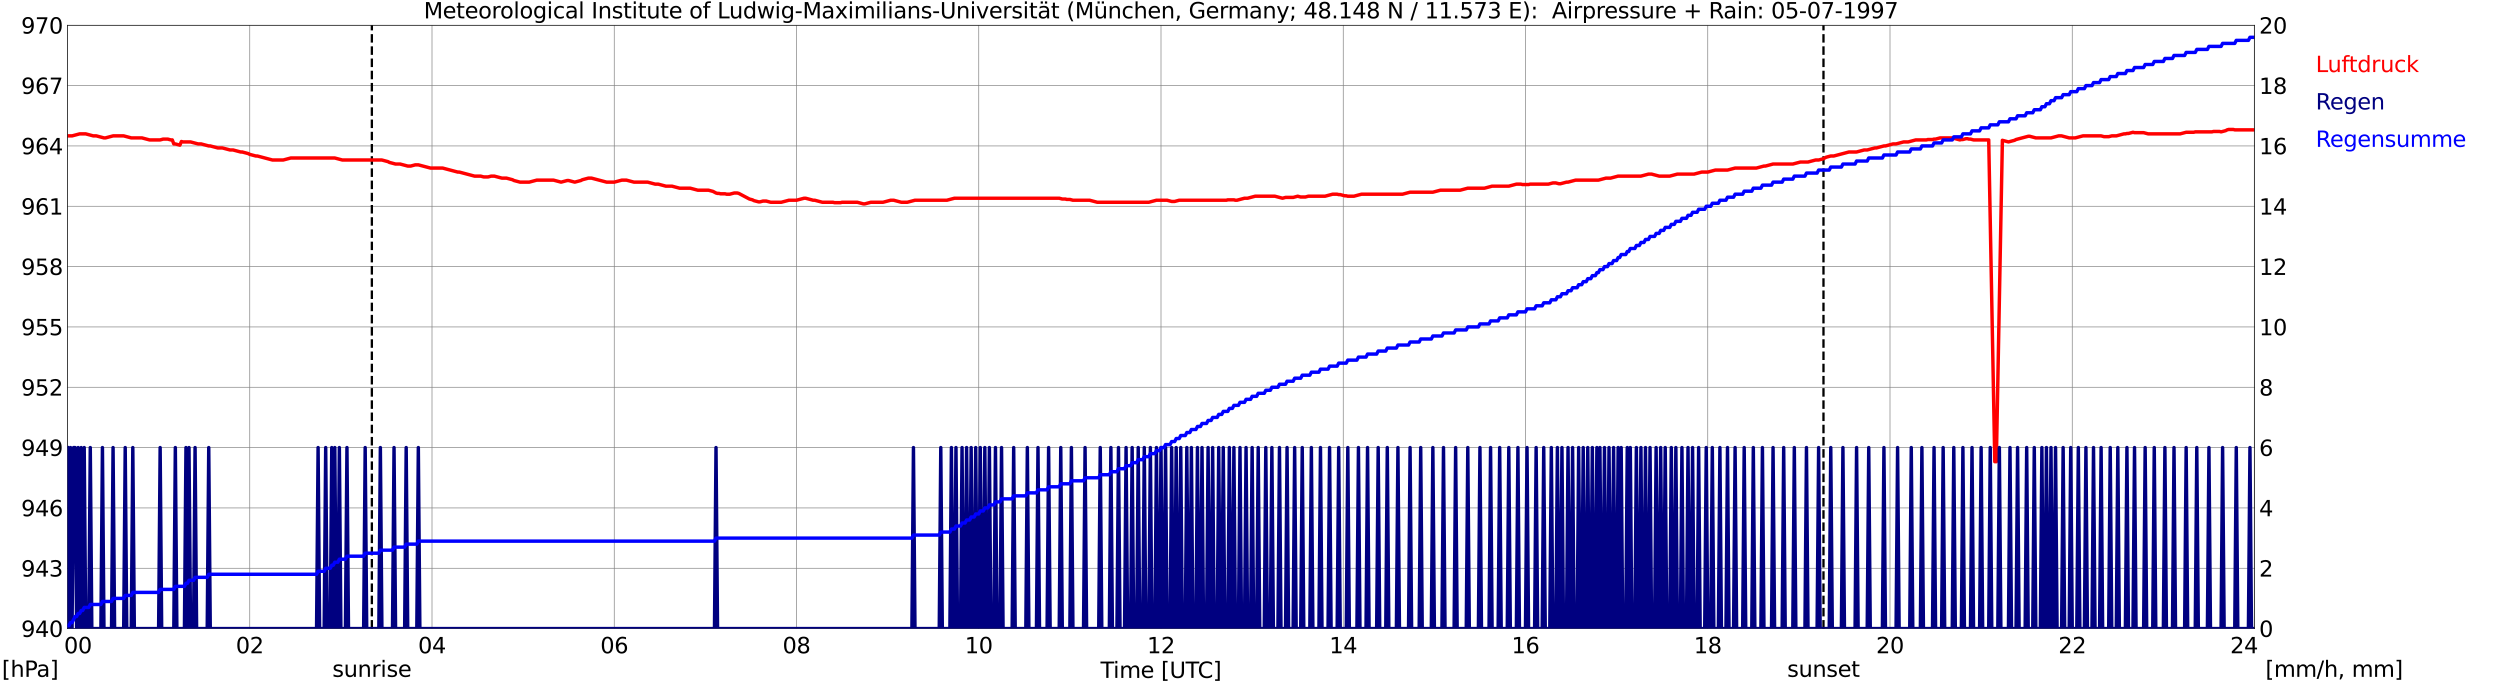 <?xml version="1.0" encoding="utf-8" standalone="no"?>
<!DOCTYPE svg PUBLIC "-//W3C//DTD SVG 1.1//EN"
  "http://www.w3.org/Graphics/SVG/1.1/DTD/svg11.dtd">
<svg xmlns:xlink="http://www.w3.org/1999/xlink" width="1085.4pt" height="296.64pt" viewBox="0 0 1085.4 296.64" xmlns="http://www.w3.org/2000/svg" version="1.1">
 <defs>
  <style type="text/css">*{stroke-linejoin: round; stroke-linecap: butt}</style>
 </defs>
 <g id="figure_1">
  <g id="patch_1">
   <path d="M 0 296.64 
L 1085.4 296.64 
L 1085.4 0 
L 0 0 
z
" style="fill: #ffffff"/>
  </g>
  <g id="axes_1">
   <g id="patch_2">
    <path d="M 29.306 272.909 
L 978.814 272.909 
L 978.814 10.976 
L 29.306 10.976 
z
" style="fill: #ffffff"/>
   </g>
   <g id="patch_3">
    <path d="M 978.814 272.909 
L 978.814 272.909 
L 978.814 10.976 
L 978.814 10.976 
z
" clip-path="url(#pefca690e86)" style="fill: #d3d3d3; opacity: 0.25; stroke: #d3d3d3; stroke-linejoin: miter"/>
   </g>
   <g id="matplotlib.axis_1">
    <g id="xtick_1">
     <g id="line2d_1">
      <path d="M 29.306 272.909 
L 29.306 10.976 
" clip-path="url(#pefca690e86)" style="fill: none; stroke: #808080; stroke-width: 0.3; stroke-linecap: square"/>
     </g>
     <g id="line2d_2"/>
     <g id="text_1">
      <!--    00 -->
      <g transform="translate(18.733 283.627) scale(0.095 -0.095)">
       <defs>
        <path id="DejaVuSans-20" transform="scale(0.016)"/>
        <path id="DejaVuSans-30" d="M 2034 4250 
Q 1547 4250 1301 3770 
Q 1056 3291 1056 2328 
Q 1056 1369 1301 889 
Q 1547 409 2034 409 
Q 2525 409 2770 889 
Q 3016 1369 3016 2328 
Q 3016 3291 2770 3770 
Q 2525 4250 2034 4250 
z
M 2034 4750 
Q 2819 4750 3233 4129 
Q 3647 3509 3647 2328 
Q 3647 1150 3233 529 
Q 2819 -91 2034 -91 
Q 1250 -91 836 529 
Q 422 1150 422 2328 
Q 422 3509 836 4129 
Q 1250 4750 2034 4750 
z
" transform="scale(0.016)"/>
       </defs>
       <use xlink:href="#DejaVuSans-20"/>
       <use xlink:href="#DejaVuSans-20" transform="translate(31.787 0)"/>
       <use xlink:href="#DejaVuSans-20" transform="translate(63.574 0)"/>
       <use xlink:href="#DejaVuSans-30" transform="translate(95.361 0)"/>
       <use xlink:href="#DejaVuSans-30" transform="translate(158.984 0)"/>
      </g>
     </g>
    </g>
    <g id="xtick_2">
     <g id="line2d_3">
      <path d="M 108.431 272.909 
L 108.431 10.976 
" clip-path="url(#pefca690e86)" style="fill: none; stroke: #808080; stroke-width: 0.3; stroke-linecap: square"/>
     </g>
     <g id="line2d_4"/>
     <g id="text_2">
      <!-- 02 -->
      <g transform="translate(102.387 283.627) scale(0.095 -0.095)">
       <defs>
        <path id="DejaVuSans-32" d="M 1228 531 
L 3431 531 
L 3431 0 
L 469 0 
L 469 531 
Q 828 903 1448 1529 
Q 2069 2156 2228 2338 
Q 2531 2678 2651 2914 
Q 2772 3150 2772 3378 
Q 2772 3750 2511 3984 
Q 2250 4219 1831 4219 
Q 1534 4219 1204 4116 
Q 875 4013 500 3803 
L 500 4441 
Q 881 4594 1212 4672 
Q 1544 4750 1819 4750 
Q 2544 4750 2975 4387 
Q 3406 4025 3406 3419 
Q 3406 3131 3298 2873 
Q 3191 2616 2906 2266 
Q 2828 2175 2409 1742 
Q 1991 1309 1228 531 
z
" transform="scale(0.016)"/>
       </defs>
       <use xlink:href="#DejaVuSans-30"/>
       <use xlink:href="#DejaVuSans-32" transform="translate(63.623 0)"/>
      </g>
     </g>
    </g>
    <g id="xtick_3">
     <g id="line2d_5">
      <path d="M 187.557 272.909 
L 187.557 10.976 
" clip-path="url(#pefca690e86)" style="fill: none; stroke: #808080; stroke-width: 0.3; stroke-linecap: square"/>
     </g>
     <g id="line2d_6"/>
     <g id="text_3">
      <!-- 04 -->
      <g transform="translate(181.513 283.627) scale(0.095 -0.095)">
       <defs>
        <path id="DejaVuSans-34" d="M 2419 4116 
L 825 1625 
L 2419 1625 
L 2419 4116 
z
M 2253 4666 
L 3047 4666 
L 3047 1625 
L 3713 1625 
L 3713 1100 
L 3047 1100 
L 3047 0 
L 2419 0 
L 2419 1100 
L 313 1100 
L 313 1709 
L 2253 4666 
z
" transform="scale(0.016)"/>
       </defs>
       <use xlink:href="#DejaVuSans-30"/>
       <use xlink:href="#DejaVuSans-34" transform="translate(63.623 0)"/>
      </g>
     </g>
    </g>
    <g id="xtick_4">
     <g id="line2d_7">
      <path d="M 266.683 272.909 
L 266.683 10.976 
" clip-path="url(#pefca690e86)" style="fill: none; stroke: #808080; stroke-width: 0.3; stroke-linecap: square"/>
     </g>
     <g id="line2d_8"/>
     <g id="text_4">
      <!-- 06 -->
      <g transform="translate(260.638 283.627) scale(0.095 -0.095)">
       <defs>
        <path id="DejaVuSans-36" d="M 2113 2584 
Q 1688 2584 1439 2293 
Q 1191 2003 1191 1497 
Q 1191 994 1439 701 
Q 1688 409 2113 409 
Q 2538 409 2786 701 
Q 3034 994 3034 1497 
Q 3034 2003 2786 2293 
Q 2538 2584 2113 2584 
z
M 3366 4563 
L 3366 3988 
Q 3128 4100 2886 4159 
Q 2644 4219 2406 4219 
Q 1781 4219 1451 3797 
Q 1122 3375 1075 2522 
Q 1259 2794 1537 2939 
Q 1816 3084 2150 3084 
Q 2853 3084 3261 2657 
Q 3669 2231 3669 1497 
Q 3669 778 3244 343 
Q 2819 -91 2113 -91 
Q 1303 -91 875 529 
Q 447 1150 447 2328 
Q 447 3434 972 4092 
Q 1497 4750 2381 4750 
Q 2619 4750 2861 4703 
Q 3103 4656 3366 4563 
z
" transform="scale(0.016)"/>
       </defs>
       <use xlink:href="#DejaVuSans-30"/>
       <use xlink:href="#DejaVuSans-36" transform="translate(63.623 0)"/>
      </g>
     </g>
    </g>
    <g id="xtick_5">
     <g id="line2d_9">
      <path d="M 345.808 272.909 
L 345.808 10.976 
" clip-path="url(#pefca690e86)" style="fill: none; stroke: #808080; stroke-width: 0.3; stroke-linecap: square"/>
     </g>
     <g id="line2d_10"/>
     <g id="text_5">
      <!-- 08 -->
      <g transform="translate(339.764 283.627) scale(0.095 -0.095)">
       <defs>
        <path id="DejaVuSans-38" d="M 2034 2216 
Q 1584 2216 1326 1975 
Q 1069 1734 1069 1313 
Q 1069 891 1326 650 
Q 1584 409 2034 409 
Q 2484 409 2743 651 
Q 3003 894 3003 1313 
Q 3003 1734 2745 1975 
Q 2488 2216 2034 2216 
z
M 1403 2484 
Q 997 2584 770 2862 
Q 544 3141 544 3541 
Q 544 4100 942 4425 
Q 1341 4750 2034 4750 
Q 2731 4750 3128 4425 
Q 3525 4100 3525 3541 
Q 3525 3141 3298 2862 
Q 3072 2584 2669 2484 
Q 3125 2378 3379 2068 
Q 3634 1759 3634 1313 
Q 3634 634 3220 271 
Q 2806 -91 2034 -91 
Q 1263 -91 848 271 
Q 434 634 434 1313 
Q 434 1759 690 2068 
Q 947 2378 1403 2484 
z
M 1172 3481 
Q 1172 3119 1398 2916 
Q 1625 2713 2034 2713 
Q 2441 2713 2670 2916 
Q 2900 3119 2900 3481 
Q 2900 3844 2670 4047 
Q 2441 4250 2034 4250 
Q 1625 4250 1398 4047 
Q 1172 3844 1172 3481 
z
" transform="scale(0.016)"/>
       </defs>
       <use xlink:href="#DejaVuSans-30"/>
       <use xlink:href="#DejaVuSans-38" transform="translate(63.623 0)"/>
      </g>
     </g>
    </g>
    <g id="xtick_6">
     <g id="line2d_11">
      <path d="M 424.934 272.909 
L 424.934 10.976 
" clip-path="url(#pefca690e86)" style="fill: none; stroke: #808080; stroke-width: 0.3; stroke-linecap: square"/>
     </g>
     <g id="line2d_12"/>
     <g id="text_6">
      <!-- 10 -->
      <g transform="translate(418.89 283.627) scale(0.095 -0.095)">
       <defs>
        <path id="DejaVuSans-31" d="M 794 531 
L 1825 531 
L 1825 4091 
L 703 3866 
L 703 4441 
L 1819 4666 
L 2450 4666 
L 2450 531 
L 3481 531 
L 3481 0 
L 794 0 
L 794 531 
z
" transform="scale(0.016)"/>
       </defs>
       <use xlink:href="#DejaVuSans-31"/>
       <use xlink:href="#DejaVuSans-30" transform="translate(63.623 0)"/>
      </g>
     </g>
    </g>
    <g id="xtick_7">
     <g id="line2d_13">
      <path d="M 504.06 272.909 
L 504.06 10.976 
" clip-path="url(#pefca690e86)" style="fill: none; stroke: #808080; stroke-width: 0.3; stroke-linecap: square"/>
     </g>
     <g id="line2d_14"/>
     <g id="text_7">
      <!-- 12 -->
      <g transform="translate(498.015 283.627) scale(0.095 -0.095)">
       <use xlink:href="#DejaVuSans-31"/>
       <use xlink:href="#DejaVuSans-32" transform="translate(63.623 0)"/>
      </g>
     </g>
    </g>
    <g id="xtick_8">
     <g id="line2d_15">
      <path d="M 583.185 272.909 
L 583.185 10.976 
" clip-path="url(#pefca690e86)" style="fill: none; stroke: #808080; stroke-width: 0.3; stroke-linecap: square"/>
     </g>
     <g id="line2d_16"/>
     <g id="text_8">
      <!-- 14 -->
      <g transform="translate(577.141 283.627) scale(0.095 -0.095)">
       <use xlink:href="#DejaVuSans-31"/>
       <use xlink:href="#DejaVuSans-34" transform="translate(63.623 0)"/>
      </g>
     </g>
    </g>
    <g id="xtick_9">
     <g id="line2d_17">
      <path d="M 662.311 272.909 
L 662.311 10.976 
" clip-path="url(#pefca690e86)" style="fill: none; stroke: #808080; stroke-width: 0.3; stroke-linecap: square"/>
     </g>
     <g id="line2d_18"/>
     <g id="text_9">
      <!-- 16 -->
      <g transform="translate(656.267 283.627) scale(0.095 -0.095)">
       <use xlink:href="#DejaVuSans-31"/>
       <use xlink:href="#DejaVuSans-36" transform="translate(63.623 0)"/>
      </g>
     </g>
    </g>
    <g id="xtick_10">
     <g id="line2d_19">
      <path d="M 741.437 272.909 
L 741.437 10.976 
" clip-path="url(#pefca690e86)" style="fill: none; stroke: #808080; stroke-width: 0.3; stroke-linecap: square"/>
     </g>
     <g id="line2d_20"/>
     <g id="text_10">
      <!-- 18 -->
      <g transform="translate(735.392 283.627) scale(0.095 -0.095)">
       <use xlink:href="#DejaVuSans-31"/>
       <use xlink:href="#DejaVuSans-38" transform="translate(63.623 0)"/>
      </g>
     </g>
    </g>
    <g id="xtick_11">
     <g id="line2d_21">
      <path d="M 820.562 272.909 
L 820.562 10.976 
" clip-path="url(#pefca690e86)" style="fill: none; stroke: #808080; stroke-width: 0.3; stroke-linecap: square"/>
     </g>
     <g id="line2d_22"/>
     <g id="text_11">
      <!-- 20 -->
      <g transform="translate(814.518 283.627) scale(0.095 -0.095)">
       <use xlink:href="#DejaVuSans-32"/>
       <use xlink:href="#DejaVuSans-30" transform="translate(63.623 0)"/>
      </g>
     </g>
    </g>
    <g id="xtick_12">
     <g id="line2d_23">
      <path d="M 899.688 272.909 
L 899.688 10.976 
" clip-path="url(#pefca690e86)" style="fill: none; stroke: #808080; stroke-width: 0.3; stroke-linecap: square"/>
     </g>
     <g id="line2d_24"/>
     <g id="text_12">
      <!-- 22 -->
      <g transform="translate(893.644 283.627) scale(0.095 -0.095)">
       <use xlink:href="#DejaVuSans-32"/>
       <use xlink:href="#DejaVuSans-32" transform="translate(63.623 0)"/>
      </g>
     </g>
    </g>
    <g id="xtick_13">
     <g id="line2d_25">
      <path d="M 978.814 272.909 
L 978.814 10.976 
" clip-path="url(#pefca690e86)" style="fill: none; stroke: #808080; stroke-width: 0.3; stroke-linecap: square"/>
     </g>
     <g id="line2d_26"/>
     <g id="text_13">
      <!-- 24    -->
      <g transform="translate(968.241 283.627) scale(0.095 -0.095)">
       <use xlink:href="#DejaVuSans-32"/>
       <use xlink:href="#DejaVuSans-34" transform="translate(63.623 0)"/>
       <use xlink:href="#DejaVuSans-20" transform="translate(127.246 0)"/>
       <use xlink:href="#DejaVuSans-20" transform="translate(159.033 0)"/>
       <use xlink:href="#DejaVuSans-20" transform="translate(190.82 0)"/>
      </g>
     </g>
    </g>
    <g id="text_14">
     <!-- Time [UTC] -->
     <g transform="translate(477.806 294.322) scale(0.095 -0.095)">
      <defs>
       <path id="DejaVuSans-54" d="M -19 4666 
L 3928 4666 
L 3928 4134 
L 2272 4134 
L 2272 0 
L 1638 0 
L 1638 4134 
L -19 4134 
L -19 4666 
z
" transform="scale(0.016)"/>
       <path id="DejaVuSans-69" d="M 603 3500 
L 1178 3500 
L 1178 0 
L 603 0 
L 603 3500 
z
M 603 4863 
L 1178 4863 
L 1178 4134 
L 603 4134 
L 603 4863 
z
" transform="scale(0.016)"/>
       <path id="DejaVuSans-6d" d="M 3328 2828 
Q 3544 3216 3844 3400 
Q 4144 3584 4550 3584 
Q 5097 3584 5394 3201 
Q 5691 2819 5691 2113 
L 5691 0 
L 5113 0 
L 5113 2094 
Q 5113 2597 4934 2840 
Q 4756 3084 4391 3084 
Q 3944 3084 3684 2787 
Q 3425 2491 3425 1978 
L 3425 0 
L 2847 0 
L 2847 2094 
Q 2847 2600 2669 2842 
Q 2491 3084 2119 3084 
Q 1678 3084 1418 2786 
Q 1159 2488 1159 1978 
L 1159 0 
L 581 0 
L 581 3500 
L 1159 3500 
L 1159 2956 
Q 1356 3278 1631 3431 
Q 1906 3584 2284 3584 
Q 2666 3584 2933 3390 
Q 3200 3197 3328 2828 
z
" transform="scale(0.016)"/>
       <path id="DejaVuSans-65" d="M 3597 1894 
L 3597 1613 
L 953 1613 
Q 991 1019 1311 708 
Q 1631 397 2203 397 
Q 2534 397 2845 478 
Q 3156 559 3463 722 
L 3463 178 
Q 3153 47 2828 -22 
Q 2503 -91 2169 -91 
Q 1331 -91 842 396 
Q 353 884 353 1716 
Q 353 2575 817 3079 
Q 1281 3584 2069 3584 
Q 2775 3584 3186 3129 
Q 3597 2675 3597 1894 
z
M 3022 2063 
Q 3016 2534 2758 2815 
Q 2500 3097 2075 3097 
Q 1594 3097 1305 2825 
Q 1016 2553 972 2059 
L 3022 2063 
z
" transform="scale(0.016)"/>
       <path id="DejaVuSans-5b" d="M 550 4863 
L 1875 4863 
L 1875 4416 
L 1125 4416 
L 1125 -397 
L 1875 -397 
L 1875 -844 
L 550 -844 
L 550 4863 
z
" transform="scale(0.016)"/>
       <path id="DejaVuSans-55" d="M 556 4666 
L 1191 4666 
L 1191 1831 
Q 1191 1081 1462 751 
Q 1734 422 2344 422 
Q 2950 422 3222 751 
Q 3494 1081 3494 1831 
L 3494 4666 
L 4128 4666 
L 4128 1753 
Q 4128 841 3676 375 
Q 3225 -91 2344 -91 
Q 1459 -91 1007 375 
Q 556 841 556 1753 
L 556 4666 
z
" transform="scale(0.016)"/>
       <path id="DejaVuSans-43" d="M 4122 4306 
L 4122 3641 
Q 3803 3938 3442 4084 
Q 3081 4231 2675 4231 
Q 1875 4231 1450 3742 
Q 1025 3253 1025 2328 
Q 1025 1406 1450 917 
Q 1875 428 2675 428 
Q 3081 428 3442 575 
Q 3803 722 4122 1019 
L 4122 359 
Q 3791 134 3420 21 
Q 3050 -91 2638 -91 
Q 1578 -91 968 557 
Q 359 1206 359 2328 
Q 359 3453 968 4101 
Q 1578 4750 2638 4750 
Q 3056 4750 3426 4639 
Q 3797 4528 4122 4306 
z
" transform="scale(0.016)"/>
       <path id="DejaVuSans-5d" d="M 1947 4863 
L 1947 -844 
L 622 -844 
L 622 -397 
L 1369 -397 
L 1369 4416 
L 622 4416 
L 622 4863 
L 1947 4863 
z
" transform="scale(0.016)"/>
      </defs>
      <use xlink:href="#DejaVuSans-54"/>
      <use xlink:href="#DejaVuSans-69" transform="translate(57.959 0)"/>
      <use xlink:href="#DejaVuSans-6d" transform="translate(85.742 0)"/>
      <use xlink:href="#DejaVuSans-65" transform="translate(183.154 0)"/>
      <use xlink:href="#DejaVuSans-20" transform="translate(244.678 0)"/>
      <use xlink:href="#DejaVuSans-5b" transform="translate(276.465 0)"/>
      <use xlink:href="#DejaVuSans-55" transform="translate(315.479 0)"/>
      <use xlink:href="#DejaVuSans-54" transform="translate(388.672 0)"/>
      <use xlink:href="#DejaVuSans-43" transform="translate(443.881 0)"/>
      <use xlink:href="#DejaVuSans-5d" transform="translate(513.705 0)"/>
     </g>
    </g>
   </g>
   <g id="matplotlib.axis_2">
    <g id="ytick_1">
     <g id="line2d_27">
      <path d="M 29.306 272.909 
L 978.814 272.909 
" clip-path="url(#pefca690e86)" style="fill: none; stroke: #808080; stroke-width: 0.3; stroke-linecap: square"/>
     </g>
     <g id="line2d_28"/>
     <g id="text_15">
      <!-- 940 -->
      <g transform="translate(9.173 276.518) scale(0.095 -0.095)">
       <defs>
        <path id="DejaVuSans-39" d="M 703 97 
L 703 672 
Q 941 559 1184 500 
Q 1428 441 1663 441 
Q 2288 441 2617 861 
Q 2947 1281 2994 2138 
Q 2813 1869 2534 1725 
Q 2256 1581 1919 1581 
Q 1219 1581 811 2004 
Q 403 2428 403 3163 
Q 403 3881 828 4315 
Q 1253 4750 1959 4750 
Q 2769 4750 3195 4129 
Q 3622 3509 3622 2328 
Q 3622 1225 3098 567 
Q 2575 -91 1691 -91 
Q 1453 -91 1209 -44 
Q 966 3 703 97 
z
M 1959 2075 
Q 2384 2075 2632 2365 
Q 2881 2656 2881 3163 
Q 2881 3666 2632 3958 
Q 2384 4250 1959 4250 
Q 1534 4250 1286 3958 
Q 1038 3666 1038 3163 
Q 1038 2656 1286 2365 
Q 1534 2075 1959 2075 
z
" transform="scale(0.016)"/>
       </defs>
       <use xlink:href="#DejaVuSans-39"/>
       <use xlink:href="#DejaVuSans-34" transform="translate(63.623 0)"/>
       <use xlink:href="#DejaVuSans-30" transform="translate(127.246 0)"/>
      </g>
     </g>
    </g>
    <g id="ytick_2">
     <g id="line2d_29">
      <path d="M 29.306 246.715 
L 978.814 246.715 
" clip-path="url(#pefca690e86)" style="fill: none; stroke: #808080; stroke-width: 0.3; stroke-linecap: square"/>
     </g>
     <g id="line2d_30"/>
     <g id="text_16">
      <!-- 943 -->
      <g transform="translate(9.173 250.325) scale(0.095 -0.095)">
       <defs>
        <path id="DejaVuSans-33" d="M 2597 2516 
Q 3050 2419 3304 2112 
Q 3559 1806 3559 1356 
Q 3559 666 3084 287 
Q 2609 -91 1734 -91 
Q 1441 -91 1130 -33 
Q 819 25 488 141 
L 488 750 
Q 750 597 1062 519 
Q 1375 441 1716 441 
Q 2309 441 2620 675 
Q 2931 909 2931 1356 
Q 2931 1769 2642 2001 
Q 2353 2234 1838 2234 
L 1294 2234 
L 1294 2753 
L 1863 2753 
Q 2328 2753 2575 2939 
Q 2822 3125 2822 3475 
Q 2822 3834 2567 4026 
Q 2313 4219 1838 4219 
Q 1578 4219 1281 4162 
Q 984 4106 628 3988 
L 628 4550 
Q 988 4650 1302 4700 
Q 1616 4750 1894 4750 
Q 2613 4750 3031 4423 
Q 3450 4097 3450 3541 
Q 3450 3153 3228 2886 
Q 3006 2619 2597 2516 
z
" transform="scale(0.016)"/>
       </defs>
       <use xlink:href="#DejaVuSans-39"/>
       <use xlink:href="#DejaVuSans-34" transform="translate(63.623 0)"/>
       <use xlink:href="#DejaVuSans-33" transform="translate(127.246 0)"/>
      </g>
     </g>
    </g>
    <g id="ytick_3">
     <g id="line2d_31">
      <path d="M 29.306 220.522 
L 978.814 220.522 
" clip-path="url(#pefca690e86)" style="fill: none; stroke: #808080; stroke-width: 0.3; stroke-linecap: square"/>
     </g>
     <g id="line2d_32"/>
     <g id="text_17">
      <!-- 946 -->
      <g transform="translate(9.173 224.131) scale(0.095 -0.095)">
       <use xlink:href="#DejaVuSans-39"/>
       <use xlink:href="#DejaVuSans-34" transform="translate(63.623 0)"/>
       <use xlink:href="#DejaVuSans-36" transform="translate(127.246 0)"/>
      </g>
     </g>
    </g>
    <g id="ytick_4">
     <g id="line2d_33">
      <path d="M 29.306 194.329 
L 978.814 194.329 
" clip-path="url(#pefca690e86)" style="fill: none; stroke: #808080; stroke-width: 0.3; stroke-linecap: square"/>
     </g>
     <g id="line2d_34"/>
     <g id="text_18">
      <!-- 949 -->
      <g transform="translate(9.173 197.938) scale(0.095 -0.095)">
       <use xlink:href="#DejaVuSans-39"/>
       <use xlink:href="#DejaVuSans-34" transform="translate(63.623 0)"/>
       <use xlink:href="#DejaVuSans-39" transform="translate(127.246 0)"/>
      </g>
     </g>
    </g>
    <g id="ytick_5">
     <g id="line2d_35">
      <path d="M 29.306 168.136 
L 978.814 168.136 
" clip-path="url(#pefca690e86)" style="fill: none; stroke: #808080; stroke-width: 0.3; stroke-linecap: square"/>
     </g>
     <g id="line2d_36"/>
     <g id="text_19">
      <!-- 952 -->
      <g transform="translate(9.173 171.745) scale(0.095 -0.095)">
       <defs>
        <path id="DejaVuSans-35" d="M 691 4666 
L 3169 4666 
L 3169 4134 
L 1269 4134 
L 1269 2991 
Q 1406 3038 1543 3061 
Q 1681 3084 1819 3084 
Q 2600 3084 3056 2656 
Q 3513 2228 3513 1497 
Q 3513 744 3044 326 
Q 2575 -91 1722 -91 
Q 1428 -91 1123 -41 
Q 819 9 494 109 
L 494 744 
Q 775 591 1075 516 
Q 1375 441 1709 441 
Q 2250 441 2565 725 
Q 2881 1009 2881 1497 
Q 2881 1984 2565 2268 
Q 2250 2553 1709 2553 
Q 1456 2553 1204 2497 
Q 953 2441 691 2322 
L 691 4666 
z
" transform="scale(0.016)"/>
       </defs>
       <use xlink:href="#DejaVuSans-39"/>
       <use xlink:href="#DejaVuSans-35" transform="translate(63.623 0)"/>
       <use xlink:href="#DejaVuSans-32" transform="translate(127.246 0)"/>
      </g>
     </g>
    </g>
    <g id="ytick_6">
     <g id="line2d_37">
      <path d="M 29.306 141.942 
L 978.814 141.942 
" clip-path="url(#pefca690e86)" style="fill: none; stroke: #808080; stroke-width: 0.3; stroke-linecap: square"/>
     </g>
     <g id="line2d_38"/>
     <g id="text_20">
      <!-- 955 -->
      <g transform="translate(9.173 145.551) scale(0.095 -0.095)">
       <use xlink:href="#DejaVuSans-39"/>
       <use xlink:href="#DejaVuSans-35" transform="translate(63.623 0)"/>
       <use xlink:href="#DejaVuSans-35" transform="translate(127.246 0)"/>
      </g>
     </g>
    </g>
    <g id="ytick_7">
     <g id="line2d_39">
      <path d="M 29.306 115.749 
L 978.814 115.749 
" clip-path="url(#pefca690e86)" style="fill: none; stroke: #808080; stroke-width: 0.3; stroke-linecap: square"/>
     </g>
     <g id="line2d_40"/>
     <g id="text_21">
      <!-- 958 -->
      <g transform="translate(9.173 119.358) scale(0.095 -0.095)">
       <use xlink:href="#DejaVuSans-39"/>
       <use xlink:href="#DejaVuSans-35" transform="translate(63.623 0)"/>
       <use xlink:href="#DejaVuSans-38" transform="translate(127.246 0)"/>
      </g>
     </g>
    </g>
    <g id="ytick_8">
     <g id="line2d_41">
      <path d="M 29.306 89.556 
L 978.814 89.556 
" clip-path="url(#pefca690e86)" style="fill: none; stroke: #808080; stroke-width: 0.3; stroke-linecap: square"/>
     </g>
     <g id="line2d_42"/>
     <g id="text_22">
      <!-- 961 -->
      <g transform="translate(9.173 93.165) scale(0.095 -0.095)">
       <use xlink:href="#DejaVuSans-39"/>
       <use xlink:href="#DejaVuSans-36" transform="translate(63.623 0)"/>
       <use xlink:href="#DejaVuSans-31" transform="translate(127.246 0)"/>
      </g>
     </g>
    </g>
    <g id="ytick_9">
     <g id="line2d_43">
      <path d="M 29.306 63.362 
L 978.814 63.362 
" clip-path="url(#pefca690e86)" style="fill: none; stroke: #808080; stroke-width: 0.3; stroke-linecap: square"/>
     </g>
     <g id="line2d_44"/>
     <g id="text_23">
      <!-- 964 -->
      <g transform="translate(9.173 66.972) scale(0.095 -0.095)">
       <use xlink:href="#DejaVuSans-39"/>
       <use xlink:href="#DejaVuSans-36" transform="translate(63.623 0)"/>
       <use xlink:href="#DejaVuSans-34" transform="translate(127.246 0)"/>
      </g>
     </g>
    </g>
    <g id="ytick_10">
     <g id="line2d_45">
      <path d="M 29.306 37.169 
L 978.814 37.169 
" clip-path="url(#pefca690e86)" style="fill: none; stroke: #808080; stroke-width: 0.3; stroke-linecap: square"/>
     </g>
     <g id="line2d_46"/>
     <g id="text_24">
      <!-- 967 -->
      <g transform="translate(9.173 40.778) scale(0.095 -0.095)">
       <defs>
        <path id="DejaVuSans-37" d="M 525 4666 
L 3525 4666 
L 3525 4397 
L 1831 0 
L 1172 0 
L 2766 4134 
L 525 4134 
L 525 4666 
z
" transform="scale(0.016)"/>
       </defs>
       <use xlink:href="#DejaVuSans-39"/>
       <use xlink:href="#DejaVuSans-36" transform="translate(63.623 0)"/>
       <use xlink:href="#DejaVuSans-37" transform="translate(127.246 0)"/>
      </g>
     </g>
    </g>
    <g id="ytick_11">
     <g id="line2d_47">
      <path d="M 29.306 10.976 
L 978.814 10.976 
" clip-path="url(#pefca690e86)" style="fill: none; stroke: #808080; stroke-width: 0.3; stroke-linecap: square"/>
     </g>
     <g id="line2d_48"/>
     <g id="text_25">
      <!-- 970 -->
      <g transform="translate(9.173 14.585) scale(0.095 -0.095)">
       <use xlink:href="#DejaVuSans-39"/>
       <use xlink:href="#DejaVuSans-37" transform="translate(63.623 0)"/>
       <use xlink:href="#DejaVuSans-30" transform="translate(127.246 0)"/>
      </g>
     </g>
    </g>
   </g>
   <g id="line2d_49">
    <path d="M 161.446 272.909 
L 161.446 10.976 
" clip-path="url(#pefca690e86)" style="fill: none; stroke-dasharray: 3.7,1.6; stroke-dashoffset: 0; stroke: #000000"/>
   </g>
   <g id="line2d_50">
    <path d="M 791.682 272.909 
L 791.682 10.976 
" clip-path="url(#pefca690e86)" style="fill: none; stroke-dasharray: 3.7,1.6; stroke-dashoffset: 0; stroke: #000000"/>
   </g>
   <g id="line2d_51">
    <path d="M 29.306 58.997 
L 31.284 58.997 
L 34.581 58.124 
L 37.218 58.124 
L 40.515 58.997 
L 41.834 58.997 
L 45.131 59.87 
L 45.79 59.87 
L 49.087 58.997 
L 53.703 58.997 
L 57 59.87 
L 61.615 59.87 
L 64.912 60.743 
L 69.528 60.743 
L 70.847 60.394 
L 72.825 60.394 
L 74.144 60.743 
L 74.803 60.743 
L 75.462 62.489 
L 76.122 62.489 
L 78.1 63.013 
L 78.759 61.441 
L 79.419 61.616 
L 82.716 61.616 
L 86.013 62.489 
L 87.331 62.489 
L 90.628 63.362 
L 91.288 63.362 
L 94.584 64.235 
L 96.563 64.235 
L 99.86 65.109 
L 101.178 65.109 
L 104.475 65.982 
L 105.135 65.982 
L 107.772 66.68 
L 108.431 67.029 
L 111.069 67.728 
L 111.728 67.728 
L 118.322 69.474 
L 122.938 69.474 
L 126.235 68.601 
L 145.357 68.601 
L 148.654 69.474 
L 165.798 69.474 
L 168.435 70.173 
L 169.094 70.522 
L 171.732 71.22 
L 173.71 71.22 
L 177.007 72.093 
L 178.326 72.093 
L 180.304 71.57 
L 181.623 71.57 
L 186.898 72.967 
L 192.173 72.967 
L 198.767 74.713 
L 199.426 74.713 
L 206.02 76.459 
L 208.657 76.459 
L 209.976 76.808 
L 211.954 76.808 
L 213.273 76.459 
L 214.592 76.459 
L 217.889 77.332 
L 219.867 77.332 
L 222.504 78.031 
L 223.164 78.38 
L 225.801 79.078 
L 229.757 79.078 
L 233.054 78.205 
L 240.308 78.205 
L 243.604 79.078 
L 246.242 78.38 
L 246.901 78.38 
L 249.539 79.078 
L 252.176 78.38 
L 252.836 78.031 
L 255.473 77.332 
L 256.792 77.332 
L 263.386 79.078 
L 266.683 79.078 
L 269.98 78.205 
L 271.958 78.205 
L 275.255 79.078 
L 281.189 79.078 
L 284.486 79.951 
L 285.805 79.951 
L 289.102 80.825 
L 291.739 80.825 
L 295.036 81.698 
L 299.652 81.698 
L 302.949 82.571 
L 307.564 82.571 
L 309.543 83.095 
L 310.861 83.793 
L 311.521 83.968 
L 312.18 83.968 
L 312.839 84.142 
L 314.818 84.142 
L 315.477 84.317 
L 316.796 84.317 
L 318.774 83.793 
L 320.093 83.793 
L 320.752 83.968 
L 325.368 86.412 
L 326.686 86.762 
L 327.346 87.111 
L 329.324 87.635 
L 329.983 87.635 
L 331.302 87.286 
L 332.621 87.286 
L 334.599 87.809 
L 339.215 87.809 
L 342.512 86.936 
L 345.808 86.936 
L 349.105 86.063 
L 349.765 86.063 
L 353.062 86.936 
L 353.721 86.936 
L 357.018 87.809 
L 361.634 87.809 
L 362.293 87.984 
L 364.93 87.984 
L 365.59 87.809 
L 372.184 87.809 
L 374.821 88.508 
L 375.481 88.508 
L 378.118 87.809 
L 383.393 87.809 
L 386.69 86.936 
L 388.009 86.936 
L 391.306 87.809 
L 393.943 87.809 
L 397.24 86.936 
L 411.087 86.936 
L 414.384 86.063 
L 459.881 86.063 
L 461.2 86.412 
L 462.519 86.412 
L 463.178 86.587 
L 464.497 86.587 
L 465.816 86.936 
L 473.069 86.936 
L 476.366 87.809 
L 498.785 87.809 
L 502.082 86.936 
L 506.697 86.936 
L 508.675 87.46 
L 509.994 87.46 
L 511.972 86.936 
L 532.413 86.936 
L 533.073 86.762 
L 535.71 86.762 
L 536.369 86.936 
L 537.029 86.936 
L 540.326 86.063 
L 541.644 86.063 
L 544.941 85.19 
L 553.513 85.19 
L 556.81 86.063 
L 558.129 85.714 
L 561.426 85.714 
L 563.404 85.19 
L 564.723 85.539 
L 566.701 85.539 
L 568.02 85.19 
L 575.273 85.19 
L 578.57 84.317 
L 580.548 84.317 
L 581.207 84.492 
L 581.867 84.492 
L 583.845 85.015 
L 584.504 85.015 
L 585.164 85.19 
L 587.801 85.19 
L 591.098 84.317 
L 608.901 84.317 
L 612.198 83.444 
L 622.089 83.444 
L 625.386 82.571 
L 633.958 82.571 
L 637.255 81.698 
L 644.508 81.698 
L 647.805 80.825 
L 655.058 80.825 
L 658.355 79.951 
L 660.333 79.951 
L 660.992 80.126 
L 663.63 80.126 
L 664.289 79.951 
L 672.202 79.951 
L 674.18 79.428 
L 675.499 79.428 
L 676.817 79.777 
L 677.477 79.777 
L 680.114 79.078 
L 680.774 79.078 
L 684.071 78.205 
L 693.961 78.205 
L 697.258 77.332 
L 699.236 77.332 
L 702.533 76.459 
L 712.424 76.459 
L 715.721 75.586 
L 717.04 75.586 
L 720.337 76.459 
L 724.952 76.459 
L 728.249 75.586 
L 735.502 75.586 
L 738.799 74.713 
L 741.437 74.713 
L 744.734 73.84 
L 750.009 73.84 
L 753.306 72.967 
L 762.537 72.967 
L 765.834 72.093 
L 766.493 72.093 
L 769.79 71.22 
L 778.362 71.22 
L 781.659 70.347 
L 784.956 70.347 
L 788.253 69.474 
L 789.572 69.474 
L 791.55 68.95 
L 792.868 68.252 
L 794.847 67.728 
L 796.165 67.728 
L 802.759 65.982 
L 806.056 65.982 
L 809.353 65.109 
L 810.672 65.109 
L 813.969 64.235 
L 814.628 64.235 
L 817.925 63.362 
L 818.584 63.362 
L 821.881 62.489 
L 823.2 62.489 
L 826.497 61.616 
L 828.475 61.616 
L 831.772 60.743 
L 836.388 60.743 
L 837.047 60.568 
L 839.025 60.568 
L 839.684 60.394 
L 840.344 60.394 
L 842.322 59.87 
L 847.597 59.87 
L 850.894 60.743 
L 851.553 60.568 
L 852.213 60.568 
L 853.531 60.219 
L 854.191 60.219 
L 854.85 60.394 
L 855.51 60.394 
L 856.828 60.743 
L 863.422 60.743 
L 866.06 200.441 
L 866.719 200.441 
L 869.357 60.918 
L 871.994 61.616 
L 874.632 60.918 
L 875.291 60.568 
L 880.566 59.171 
L 881.225 59.171 
L 883.863 59.87 
L 890.457 59.87 
L 893.754 58.997 
L 895.072 58.997 
L 898.369 59.87 
L 901.007 59.87 
L 904.304 58.997 
L 912.216 58.997 
L 913.535 59.346 
L 915.513 59.346 
L 916.832 58.997 
L 918.81 58.997 
L 922.107 58.124 
L 922.766 58.124 
L 923.426 57.949 
L 924.085 57.949 
L 926.063 57.425 
L 926.723 57.6 
L 930.679 57.6 
L 932.657 58.124 
L 946.504 58.124 
L 949.142 57.425 
L 952.438 57.425 
L 953.098 57.251 
L 960.351 57.251 
L 961.01 57.076 
L 963.648 57.076 
L 964.307 57.251 
L 966.285 56.727 
L 966.945 56.377 
L 967.604 56.203 
L 969.582 56.203 
L 970.242 56.377 
L 978.154 56.377 
L 978.154 56.377 
" clip-path="url(#pefca690e86)" style="fill: none; stroke: #ff0000; stroke-width: 1.5; stroke-linecap: square"/>
   </g>
   <g id="patch_4">
    <path d="M 29.306 272.909 
L 29.306 10.976 
" style="fill: none; stroke: #000000; stroke-width: 0.3; stroke-linejoin: miter; stroke-linecap: square"/>
   </g>
   <g id="patch_5">
    <path d="M 29.306 272.909 
L 978.814 272.909 
" style="fill: none; stroke: #000000; stroke-width: 0.3; stroke-linejoin: miter; stroke-linecap: square"/>
   </g>
   <g id="patch_6">
    <path d="M 29.306 10.976 
L 978.814 10.976 
" style="fill: none; stroke: #000000; stroke-width: 0.3; stroke-linejoin: miter; stroke-linecap: square"/>
   </g>
   <g id="text_26">
    <!-- sunrise -->
    <g transform="translate(144.281 293.863) scale(0.095 -0.095)">
     <defs>
      <path id="DejaVuSans-73" d="M 2834 3397 
L 2834 2853 
Q 2591 2978 2328 3040 
Q 2066 3103 1784 3103 
Q 1356 3103 1142 2972 
Q 928 2841 928 2578 
Q 928 2378 1081 2264 
Q 1234 2150 1697 2047 
L 1894 2003 
Q 2506 1872 2764 1633 
Q 3022 1394 3022 966 
Q 3022 478 2636 193 
Q 2250 -91 1575 -91 
Q 1294 -91 989 -36 
Q 684 19 347 128 
L 347 722 
Q 666 556 975 473 
Q 1284 391 1588 391 
Q 1994 391 2212 530 
Q 2431 669 2431 922 
Q 2431 1156 2273 1281 
Q 2116 1406 1581 1522 
L 1381 1569 
Q 847 1681 609 1914 
Q 372 2147 372 2553 
Q 372 3047 722 3315 
Q 1072 3584 1716 3584 
Q 2034 3584 2315 3537 
Q 2597 3491 2834 3397 
z
" transform="scale(0.016)"/>
      <path id="DejaVuSans-75" d="M 544 1381 
L 544 3500 
L 1119 3500 
L 1119 1403 
Q 1119 906 1312 657 
Q 1506 409 1894 409 
Q 2359 409 2629 706 
Q 2900 1003 2900 1516 
L 2900 3500 
L 3475 3500 
L 3475 0 
L 2900 0 
L 2900 538 
Q 2691 219 2414 64 
Q 2138 -91 1772 -91 
Q 1169 -91 856 284 
Q 544 659 544 1381 
z
M 1991 3584 
L 1991 3584 
z
" transform="scale(0.016)"/>
      <path id="DejaVuSans-6e" d="M 3513 2113 
L 3513 0 
L 2938 0 
L 2938 2094 
Q 2938 2591 2744 2837 
Q 2550 3084 2163 3084 
Q 1697 3084 1428 2787 
Q 1159 2491 1159 1978 
L 1159 0 
L 581 0 
L 581 3500 
L 1159 3500 
L 1159 2956 
Q 1366 3272 1645 3428 
Q 1925 3584 2291 3584 
Q 2894 3584 3203 3211 
Q 3513 2838 3513 2113 
z
" transform="scale(0.016)"/>
      <path id="DejaVuSans-72" d="M 2631 2963 
Q 2534 3019 2420 3045 
Q 2306 3072 2169 3072 
Q 1681 3072 1420 2755 
Q 1159 2438 1159 1844 
L 1159 0 
L 581 0 
L 581 3500 
L 1159 3500 
L 1159 2956 
Q 1341 3275 1631 3429 
Q 1922 3584 2338 3584 
Q 2397 3584 2469 3576 
Q 2541 3569 2628 3553 
L 2631 2963 
z
" transform="scale(0.016)"/>
     </defs>
     <use xlink:href="#DejaVuSans-73"/>
     <use xlink:href="#DejaVuSans-75" transform="translate(52.1 0)"/>
     <use xlink:href="#DejaVuSans-6e" transform="translate(115.479 0)"/>
     <use xlink:href="#DejaVuSans-72" transform="translate(178.857 0)"/>
     <use xlink:href="#DejaVuSans-69" transform="translate(219.971 0)"/>
     <use xlink:href="#DejaVuSans-73" transform="translate(247.754 0)"/>
     <use xlink:href="#DejaVuSans-65" transform="translate(299.854 0)"/>
    </g>
   </g>
   <g id="text_27">
    <!-- sunset -->
    <g transform="translate(775.927 293.863) scale(0.095 -0.095)">
     <defs>
      <path id="DejaVuSans-74" d="M 1172 4494 
L 1172 3500 
L 2356 3500 
L 2356 3053 
L 1172 3053 
L 1172 1153 
Q 1172 725 1289 603 
Q 1406 481 1766 481 
L 2356 481 
L 2356 0 
L 1766 0 
Q 1100 0 847 248 
Q 594 497 594 1153 
L 594 3053 
L 172 3053 
L 172 3500 
L 594 3500 
L 594 4494 
L 1172 4494 
z
" transform="scale(0.016)"/>
     </defs>
     <use xlink:href="#DejaVuSans-73"/>
     <use xlink:href="#DejaVuSans-75" transform="translate(52.1 0)"/>
     <use xlink:href="#DejaVuSans-6e" transform="translate(115.479 0)"/>
     <use xlink:href="#DejaVuSans-73" transform="translate(178.857 0)"/>
     <use xlink:href="#DejaVuSans-65" transform="translate(230.957 0)"/>
     <use xlink:href="#DejaVuSans-74" transform="translate(292.48 0)"/>
    </g>
   </g>
   <g id="text_28">
    <!-- [hPa] -->
    <g transform="translate(0.821 293.863) scale(0.095 -0.095)">
     <defs>
      <path id="DejaVuSans-68" d="M 3513 2113 
L 3513 0 
L 2938 0 
L 2938 2094 
Q 2938 2591 2744 2837 
Q 2550 3084 2163 3084 
Q 1697 3084 1428 2787 
Q 1159 2491 1159 1978 
L 1159 0 
L 581 0 
L 581 4863 
L 1159 4863 
L 1159 2956 
Q 1366 3272 1645 3428 
Q 1925 3584 2291 3584 
Q 2894 3584 3203 3211 
Q 3513 2838 3513 2113 
z
" transform="scale(0.016)"/>
      <path id="DejaVuSans-50" d="M 1259 4147 
L 1259 2394 
L 2053 2394 
Q 2494 2394 2734 2622 
Q 2975 2850 2975 3272 
Q 2975 3691 2734 3919 
Q 2494 4147 2053 4147 
L 1259 4147 
z
M 628 4666 
L 2053 4666 
Q 2838 4666 3239 4311 
Q 3641 3956 3641 3272 
Q 3641 2581 3239 2228 
Q 2838 1875 2053 1875 
L 1259 1875 
L 1259 0 
L 628 0 
L 628 4666 
z
" transform="scale(0.016)"/>
      <path id="DejaVuSans-61" d="M 2194 1759 
Q 1497 1759 1228 1600 
Q 959 1441 959 1056 
Q 959 750 1161 570 
Q 1363 391 1709 391 
Q 2188 391 2477 730 
Q 2766 1069 2766 1631 
L 2766 1759 
L 2194 1759 
z
M 3341 1997 
L 3341 0 
L 2766 0 
L 2766 531 
Q 2569 213 2275 61 
Q 1981 -91 1556 -91 
Q 1019 -91 701 211 
Q 384 513 384 1019 
Q 384 1609 779 1909 
Q 1175 2209 1959 2209 
L 2766 2209 
L 2766 2266 
Q 2766 2663 2505 2880 
Q 2244 3097 1772 3097 
Q 1472 3097 1187 3025 
Q 903 2953 641 2809 
L 641 3341 
Q 956 3463 1253 3523 
Q 1550 3584 1831 3584 
Q 2591 3584 2966 3190 
Q 3341 2797 3341 1997 
z
" transform="scale(0.016)"/>
     </defs>
     <use xlink:href="#DejaVuSans-5b"/>
     <use xlink:href="#DejaVuSans-68" transform="translate(39.014 0)"/>
     <use xlink:href="#DejaVuSans-50" transform="translate(102.393 0)"/>
     <use xlink:href="#DejaVuSans-61" transform="translate(158.195 0)"/>
     <use xlink:href="#DejaVuSans-5d" transform="translate(219.475 0)"/>
    </g>
   </g>
   <g id="text_29">
    <!-- Luftdruck -->
    <g style="fill: #ff0000" transform="translate(1005.4 31.291) scale(0.095 -0.095)">
     <defs>
      <path id="DejaVuSans-4c" d="M 628 4666 
L 1259 4666 
L 1259 531 
L 3531 531 
L 3531 0 
L 628 0 
L 628 4666 
z
" transform="scale(0.016)"/>
      <path id="DejaVuSans-66" d="M 2375 4863 
L 2375 4384 
L 1825 4384 
Q 1516 4384 1395 4259 
Q 1275 4134 1275 3809 
L 1275 3500 
L 2222 3500 
L 2222 3053 
L 1275 3053 
L 1275 0 
L 697 0 
L 697 3053 
L 147 3053 
L 147 3500 
L 697 3500 
L 697 3744 
Q 697 4328 969 4595 
Q 1241 4863 1831 4863 
L 2375 4863 
z
" transform="scale(0.016)"/>
      <path id="DejaVuSans-64" d="M 2906 2969 
L 2906 4863 
L 3481 4863 
L 3481 0 
L 2906 0 
L 2906 525 
Q 2725 213 2448 61 
Q 2172 -91 1784 -91 
Q 1150 -91 751 415 
Q 353 922 353 1747 
Q 353 2572 751 3078 
Q 1150 3584 1784 3584 
Q 2172 3584 2448 3432 
Q 2725 3281 2906 2969 
z
M 947 1747 
Q 947 1113 1208 752 
Q 1469 391 1925 391 
Q 2381 391 2643 752 
Q 2906 1113 2906 1747 
Q 2906 2381 2643 2742 
Q 2381 3103 1925 3103 
Q 1469 3103 1208 2742 
Q 947 2381 947 1747 
z
" transform="scale(0.016)"/>
      <path id="DejaVuSans-63" d="M 3122 3366 
L 3122 2828 
Q 2878 2963 2633 3030 
Q 2388 3097 2138 3097 
Q 1578 3097 1268 2742 
Q 959 2388 959 1747 
Q 959 1106 1268 751 
Q 1578 397 2138 397 
Q 2388 397 2633 464 
Q 2878 531 3122 666 
L 3122 134 
Q 2881 22 2623 -34 
Q 2366 -91 2075 -91 
Q 1284 -91 818 406 
Q 353 903 353 1747 
Q 353 2603 823 3093 
Q 1294 3584 2113 3584 
Q 2378 3584 2631 3529 
Q 2884 3475 3122 3366 
z
" transform="scale(0.016)"/>
      <path id="DejaVuSans-6b" d="M 581 4863 
L 1159 4863 
L 1159 1991 
L 2875 3500 
L 3609 3500 
L 1753 1863 
L 3688 0 
L 2938 0 
L 1159 1709 
L 1159 0 
L 581 0 
L 581 4863 
z
" transform="scale(0.016)"/>
     </defs>
     <use xlink:href="#DejaVuSans-4c"/>
     <use xlink:href="#DejaVuSans-75" transform="translate(53.963 0)"/>
     <use xlink:href="#DejaVuSans-66" transform="translate(117.342 0)"/>
     <use xlink:href="#DejaVuSans-74" transform="translate(150.797 0)"/>
     <use xlink:href="#DejaVuSans-64" transform="translate(190.006 0)"/>
     <use xlink:href="#DejaVuSans-72" transform="translate(253.482 0)"/>
     <use xlink:href="#DejaVuSans-75" transform="translate(294.596 0)"/>
     <use xlink:href="#DejaVuSans-63" transform="translate(357.975 0)"/>
     <use xlink:href="#DejaVuSans-6b" transform="translate(412.955 0)"/>
    </g>
   </g>
   <g id="text_30">
    <!-- Regen -->
    <g style="fill: #000080" transform="translate(1005.4 47.531) scale(0.095 -0.095)">
     <defs>
      <path id="DejaVuSans-52" d="M 2841 2188 
Q 3044 2119 3236 1894 
Q 3428 1669 3622 1275 
L 4263 0 
L 3584 0 
L 2988 1197 
Q 2756 1666 2539 1819 
Q 2322 1972 1947 1972 
L 1259 1972 
L 1259 0 
L 628 0 
L 628 4666 
L 2053 4666 
Q 2853 4666 3247 4331 
Q 3641 3997 3641 3322 
Q 3641 2881 3436 2590 
Q 3231 2300 2841 2188 
z
M 1259 4147 
L 1259 2491 
L 2053 2491 
Q 2509 2491 2742 2702 
Q 2975 2913 2975 3322 
Q 2975 3731 2742 3939 
Q 2509 4147 2053 4147 
L 1259 4147 
z
" transform="scale(0.016)"/>
      <path id="DejaVuSans-67" d="M 2906 1791 
Q 2906 2416 2648 2759 
Q 2391 3103 1925 3103 
Q 1463 3103 1205 2759 
Q 947 2416 947 1791 
Q 947 1169 1205 825 
Q 1463 481 1925 481 
Q 2391 481 2648 825 
Q 2906 1169 2906 1791 
z
M 3481 434 
Q 3481 -459 3084 -895 
Q 2688 -1331 1869 -1331 
Q 1566 -1331 1297 -1286 
Q 1028 -1241 775 -1147 
L 775 -588 
Q 1028 -725 1275 -790 
Q 1522 -856 1778 -856 
Q 2344 -856 2625 -561 
Q 2906 -266 2906 331 
L 2906 616 
Q 2728 306 2450 153 
Q 2172 0 1784 0 
Q 1141 0 747 490 
Q 353 981 353 1791 
Q 353 2603 747 3093 
Q 1141 3584 1784 3584 
Q 2172 3584 2450 3431 
Q 2728 3278 2906 2969 
L 2906 3500 
L 3481 3500 
L 3481 434 
z
" transform="scale(0.016)"/>
     </defs>
     <use xlink:href="#DejaVuSans-52"/>
     <use xlink:href="#DejaVuSans-65" transform="translate(64.982 0)"/>
     <use xlink:href="#DejaVuSans-67" transform="translate(126.506 0)"/>
     <use xlink:href="#DejaVuSans-65" transform="translate(189.982 0)"/>
     <use xlink:href="#DejaVuSans-6e" transform="translate(251.506 0)"/>
    </g>
   </g>
   <g id="text_31">
    <!-- Regensumme -->
    <g style="fill: #0000ff" transform="translate(1005.4 63.771) scale(0.095 -0.095)">
     <use xlink:href="#DejaVuSans-52"/>
     <use xlink:href="#DejaVuSans-65" transform="translate(64.982 0)"/>
     <use xlink:href="#DejaVuSans-67" transform="translate(126.506 0)"/>
     <use xlink:href="#DejaVuSans-65" transform="translate(189.982 0)"/>
     <use xlink:href="#DejaVuSans-6e" transform="translate(251.506 0)"/>
     <use xlink:href="#DejaVuSans-73" transform="translate(314.885 0)"/>
     <use xlink:href="#DejaVuSans-75" transform="translate(366.984 0)"/>
     <use xlink:href="#DejaVuSans-6d" transform="translate(430.363 0)"/>
     <use xlink:href="#DejaVuSans-6d" transform="translate(527.775 0)"/>
     <use xlink:href="#DejaVuSans-65" transform="translate(625.188 0)"/>
    </g>
   </g>
   <g id="text_32">
    <!-- Meteorological Institute of Ludwig-Maximilians-Universität (München, Germany; 48.148 N / 11.573 E):  Airpressure + Rain: 05-07-1997 -->
    <g transform="translate(183.991 7.976) scale(0.095 -0.095)">
     <defs>
      <path id="DejaVuSans-4d" d="M 628 4666 
L 1569 4666 
L 2759 1491 
L 3956 4666 
L 4897 4666 
L 4897 0 
L 4281 0 
L 4281 4097 
L 3078 897 
L 2444 897 
L 1241 4097 
L 1241 0 
L 628 0 
L 628 4666 
z
" transform="scale(0.016)"/>
      <path id="DejaVuSans-6f" d="M 1959 3097 
Q 1497 3097 1228 2736 
Q 959 2375 959 1747 
Q 959 1119 1226 758 
Q 1494 397 1959 397 
Q 2419 397 2687 759 
Q 2956 1122 2956 1747 
Q 2956 2369 2687 2733 
Q 2419 3097 1959 3097 
z
M 1959 3584 
Q 2709 3584 3137 3096 
Q 3566 2609 3566 1747 
Q 3566 888 3137 398 
Q 2709 -91 1959 -91 
Q 1206 -91 779 398 
Q 353 888 353 1747 
Q 353 2609 779 3096 
Q 1206 3584 1959 3584 
z
" transform="scale(0.016)"/>
      <path id="DejaVuSans-6c" d="M 603 4863 
L 1178 4863 
L 1178 0 
L 603 0 
L 603 4863 
z
" transform="scale(0.016)"/>
      <path id="DejaVuSans-49" d="M 628 4666 
L 1259 4666 
L 1259 0 
L 628 0 
L 628 4666 
z
" transform="scale(0.016)"/>
      <path id="DejaVuSans-77" d="M 269 3500 
L 844 3500 
L 1563 769 
L 2278 3500 
L 2956 3500 
L 3675 769 
L 4391 3500 
L 4966 3500 
L 4050 0 
L 3372 0 
L 2619 2869 
L 1863 0 
L 1184 0 
L 269 3500 
z
" transform="scale(0.016)"/>
      <path id="DejaVuSans-2d" d="M 313 2009 
L 1997 2009 
L 1997 1497 
L 313 1497 
L 313 2009 
z
" transform="scale(0.016)"/>
      <path id="DejaVuSans-78" d="M 3513 3500 
L 2247 1797 
L 3578 0 
L 2900 0 
L 1881 1375 
L 863 0 
L 184 0 
L 1544 1831 
L 300 3500 
L 978 3500 
L 1906 2253 
L 2834 3500 
L 3513 3500 
z
" transform="scale(0.016)"/>
      <path id="DejaVuSans-76" d="M 191 3500 
L 800 3500 
L 1894 563 
L 2988 3500 
L 3597 3500 
L 2284 0 
L 1503 0 
L 191 3500 
z
" transform="scale(0.016)"/>
      <path id="DejaVuSans-e4" d="M 2194 1759 
Q 1497 1759 1228 1600 
Q 959 1441 959 1056 
Q 959 750 1161 570 
Q 1363 391 1709 391 
Q 2188 391 2477 730 
Q 2766 1069 2766 1631 
L 2766 1759 
L 2194 1759 
z
M 3341 1997 
L 3341 0 
L 2766 0 
L 2766 531 
Q 2569 213 2275 61 
Q 1981 -91 1556 -91 
Q 1019 -91 701 211 
Q 384 513 384 1019 
Q 384 1609 779 1909 
Q 1175 2209 1959 2209 
L 2766 2209 
L 2766 2266 
Q 2766 2663 2505 2880 
Q 2244 3097 1772 3097 
Q 1472 3097 1187 3025 
Q 903 2953 641 2809 
L 641 3341 
Q 956 3463 1253 3523 
Q 1550 3584 1831 3584 
Q 2591 3584 2966 3190 
Q 3341 2797 3341 1997 
z
M 2150 4850 
L 2784 4850 
L 2784 4219 
L 2150 4219 
L 2150 4850 
z
M 928 4850 
L 1562 4850 
L 1562 4219 
L 928 4219 
L 928 4850 
z
" transform="scale(0.016)"/>
      <path id="DejaVuSans-28" d="M 1984 4856 
Q 1566 4138 1362 3434 
Q 1159 2731 1159 2009 
Q 1159 1288 1364 580 
Q 1569 -128 1984 -844 
L 1484 -844 
Q 1016 -109 783 600 
Q 550 1309 550 2009 
Q 550 2706 781 3412 
Q 1013 4119 1484 4856 
L 1984 4856 
z
" transform="scale(0.016)"/>
      <path id="DejaVuSans-fc" d="M 544 1381 
L 544 3500 
L 1119 3500 
L 1119 1403 
Q 1119 906 1312 657 
Q 1506 409 1894 409 
Q 2359 409 2629 706 
Q 2900 1003 2900 1516 
L 2900 3500 
L 3475 3500 
L 3475 0 
L 2900 0 
L 2900 538 
Q 2691 219 2414 64 
Q 2138 -91 1772 -91 
Q 1169 -91 856 284 
Q 544 659 544 1381 
z
M 1991 3584 
L 1991 3584 
z
M 2278 4850 
L 2912 4850 
L 2912 4219 
L 2278 4219 
L 2278 4850 
z
M 1056 4850 
L 1690 4850 
L 1690 4219 
L 1056 4219 
L 1056 4850 
z
" transform="scale(0.016)"/>
      <path id="DejaVuSans-2c" d="M 750 794 
L 1409 794 
L 1409 256 
L 897 -744 
L 494 -744 
L 750 256 
L 750 794 
z
" transform="scale(0.016)"/>
      <path id="DejaVuSans-47" d="M 3809 666 
L 3809 1919 
L 2778 1919 
L 2778 2438 
L 4434 2438 
L 4434 434 
Q 4069 175 3628 42 
Q 3188 -91 2688 -91 
Q 1594 -91 976 548 
Q 359 1188 359 2328 
Q 359 3472 976 4111 
Q 1594 4750 2688 4750 
Q 3144 4750 3555 4637 
Q 3966 4525 4313 4306 
L 4313 3634 
Q 3963 3931 3569 4081 
Q 3175 4231 2741 4231 
Q 1884 4231 1454 3753 
Q 1025 3275 1025 2328 
Q 1025 1384 1454 906 
Q 1884 428 2741 428 
Q 3075 428 3337 486 
Q 3600 544 3809 666 
z
" transform="scale(0.016)"/>
      <path id="DejaVuSans-79" d="M 2059 -325 
Q 1816 -950 1584 -1140 
Q 1353 -1331 966 -1331 
L 506 -1331 
L 506 -850 
L 844 -850 
Q 1081 -850 1212 -737 
Q 1344 -625 1503 -206 
L 1606 56 
L 191 3500 
L 800 3500 
L 1894 763 
L 2988 3500 
L 3597 3500 
L 2059 -325 
z
" transform="scale(0.016)"/>
      <path id="DejaVuSans-3b" d="M 750 3309 
L 1409 3309 
L 1409 2516 
L 750 2516 
L 750 3309 
z
M 750 794 
L 1409 794 
L 1409 256 
L 897 -744 
L 494 -744 
L 750 256 
L 750 794 
z
" transform="scale(0.016)"/>
      <path id="DejaVuSans-2e" d="M 684 794 
L 1344 794 
L 1344 0 
L 684 0 
L 684 794 
z
" transform="scale(0.016)"/>
      <path id="DejaVuSans-4e" d="M 628 4666 
L 1478 4666 
L 3547 763 
L 3547 4666 
L 4159 4666 
L 4159 0 
L 3309 0 
L 1241 3903 
L 1241 0 
L 628 0 
L 628 4666 
z
" transform="scale(0.016)"/>
      <path id="DejaVuSans-2f" d="M 1625 4666 
L 2156 4666 
L 531 -594 
L 0 -594 
L 1625 4666 
z
" transform="scale(0.016)"/>
      <path id="DejaVuSans-45" d="M 628 4666 
L 3578 4666 
L 3578 4134 
L 1259 4134 
L 1259 2753 
L 3481 2753 
L 3481 2222 
L 1259 2222 
L 1259 531 
L 3634 531 
L 3634 0 
L 628 0 
L 628 4666 
z
" transform="scale(0.016)"/>
      <path id="DejaVuSans-29" d="M 513 4856 
L 1013 4856 
Q 1481 4119 1714 3412 
Q 1947 2706 1947 2009 
Q 1947 1309 1714 600 
Q 1481 -109 1013 -844 
L 513 -844 
Q 928 -128 1133 580 
Q 1338 1288 1338 2009 
Q 1338 2731 1133 3434 
Q 928 4138 513 4856 
z
" transform="scale(0.016)"/>
      <path id="DejaVuSans-3a" d="M 750 794 
L 1409 794 
L 1409 0 
L 750 0 
L 750 794 
z
M 750 3309 
L 1409 3309 
L 1409 2516 
L 750 2516 
L 750 3309 
z
" transform="scale(0.016)"/>
      <path id="DejaVuSans-41" d="M 2188 4044 
L 1331 1722 
L 3047 1722 
L 2188 4044 
z
M 1831 4666 
L 2547 4666 
L 4325 0 
L 3669 0 
L 3244 1197 
L 1141 1197 
L 716 0 
L 50 0 
L 1831 4666 
z
" transform="scale(0.016)"/>
      <path id="DejaVuSans-70" d="M 1159 525 
L 1159 -1331 
L 581 -1331 
L 581 3500 
L 1159 3500 
L 1159 2969 
Q 1341 3281 1617 3432 
Q 1894 3584 2278 3584 
Q 2916 3584 3314 3078 
Q 3713 2572 3713 1747 
Q 3713 922 3314 415 
Q 2916 -91 2278 -91 
Q 1894 -91 1617 61 
Q 1341 213 1159 525 
z
M 3116 1747 
Q 3116 2381 2855 2742 
Q 2594 3103 2138 3103 
Q 1681 3103 1420 2742 
Q 1159 2381 1159 1747 
Q 1159 1113 1420 752 
Q 1681 391 2138 391 
Q 2594 391 2855 752 
Q 3116 1113 3116 1747 
z
" transform="scale(0.016)"/>
      <path id="DejaVuSans-2b" d="M 2944 4013 
L 2944 2272 
L 4684 2272 
L 4684 1741 
L 2944 1741 
L 2944 0 
L 2419 0 
L 2419 1741 
L 678 1741 
L 678 2272 
L 2419 2272 
L 2419 4013 
L 2944 4013 
z
" transform="scale(0.016)"/>
     </defs>
     <use xlink:href="#DejaVuSans-4d"/>
     <use xlink:href="#DejaVuSans-65" transform="translate(86.279 0)"/>
     <use xlink:href="#DejaVuSans-74" transform="translate(147.803 0)"/>
     <use xlink:href="#DejaVuSans-65" transform="translate(187.012 0)"/>
     <use xlink:href="#DejaVuSans-6f" transform="translate(248.535 0)"/>
     <use xlink:href="#DejaVuSans-72" transform="translate(309.717 0)"/>
     <use xlink:href="#DejaVuSans-6f" transform="translate(348.58 0)"/>
     <use xlink:href="#DejaVuSans-6c" transform="translate(409.762 0)"/>
     <use xlink:href="#DejaVuSans-6f" transform="translate(437.545 0)"/>
     <use xlink:href="#DejaVuSans-67" transform="translate(498.727 0)"/>
     <use xlink:href="#DejaVuSans-69" transform="translate(562.203 0)"/>
     <use xlink:href="#DejaVuSans-63" transform="translate(589.986 0)"/>
     <use xlink:href="#DejaVuSans-61" transform="translate(644.967 0)"/>
     <use xlink:href="#DejaVuSans-6c" transform="translate(706.246 0)"/>
     <use xlink:href="#DejaVuSans-20" transform="translate(734.029 0)"/>
     <use xlink:href="#DejaVuSans-49" transform="translate(765.816 0)"/>
     <use xlink:href="#DejaVuSans-6e" transform="translate(795.309 0)"/>
     <use xlink:href="#DejaVuSans-73" transform="translate(858.688 0)"/>
     <use xlink:href="#DejaVuSans-74" transform="translate(910.787 0)"/>
     <use xlink:href="#DejaVuSans-69" transform="translate(949.996 0)"/>
     <use xlink:href="#DejaVuSans-74" transform="translate(977.779 0)"/>
     <use xlink:href="#DejaVuSans-75" transform="translate(1016.988 0)"/>
     <use xlink:href="#DejaVuSans-74" transform="translate(1080.367 0)"/>
     <use xlink:href="#DejaVuSans-65" transform="translate(1119.576 0)"/>
     <use xlink:href="#DejaVuSans-20" transform="translate(1181.1 0)"/>
     <use xlink:href="#DejaVuSans-6f" transform="translate(1212.887 0)"/>
     <use xlink:href="#DejaVuSans-66" transform="translate(1274.068 0)"/>
     <use xlink:href="#DejaVuSans-20" transform="translate(1309.273 0)"/>
     <use xlink:href="#DejaVuSans-4c" transform="translate(1341.061 0)"/>
     <use xlink:href="#DejaVuSans-75" transform="translate(1395.023 0)"/>
     <use xlink:href="#DejaVuSans-64" transform="translate(1458.402 0)"/>
     <use xlink:href="#DejaVuSans-77" transform="translate(1521.879 0)"/>
     <use xlink:href="#DejaVuSans-69" transform="translate(1603.666 0)"/>
     <use xlink:href="#DejaVuSans-67" transform="translate(1631.449 0)"/>
     <use xlink:href="#DejaVuSans-2d" transform="translate(1694.926 0)"/>
     <use xlink:href="#DejaVuSans-4d" transform="translate(1731.01 0)"/>
     <use xlink:href="#DejaVuSans-61" transform="translate(1817.289 0)"/>
     <use xlink:href="#DejaVuSans-78" transform="translate(1878.568 0)"/>
     <use xlink:href="#DejaVuSans-69" transform="translate(1937.748 0)"/>
     <use xlink:href="#DejaVuSans-6d" transform="translate(1965.531 0)"/>
     <use xlink:href="#DejaVuSans-69" transform="translate(2062.943 0)"/>
     <use xlink:href="#DejaVuSans-6c" transform="translate(2090.727 0)"/>
     <use xlink:href="#DejaVuSans-69" transform="translate(2118.51 0)"/>
     <use xlink:href="#DejaVuSans-61" transform="translate(2146.293 0)"/>
     <use xlink:href="#DejaVuSans-6e" transform="translate(2207.572 0)"/>
     <use xlink:href="#DejaVuSans-73" transform="translate(2270.951 0)"/>
     <use xlink:href="#DejaVuSans-2d" transform="translate(2323.051 0)"/>
     <use xlink:href="#DejaVuSans-55" transform="translate(2359.135 0)"/>
     <use xlink:href="#DejaVuSans-6e" transform="translate(2432.328 0)"/>
     <use xlink:href="#DejaVuSans-69" transform="translate(2495.707 0)"/>
     <use xlink:href="#DejaVuSans-76" transform="translate(2523.49 0)"/>
     <use xlink:href="#DejaVuSans-65" transform="translate(2582.67 0)"/>
     <use xlink:href="#DejaVuSans-72" transform="translate(2644.193 0)"/>
     <use xlink:href="#DejaVuSans-73" transform="translate(2685.307 0)"/>
     <use xlink:href="#DejaVuSans-69" transform="translate(2737.406 0)"/>
     <use xlink:href="#DejaVuSans-74" transform="translate(2765.189 0)"/>
     <use xlink:href="#DejaVuSans-e4" transform="translate(2804.398 0)"/>
     <use xlink:href="#DejaVuSans-74" transform="translate(2865.678 0)"/>
     <use xlink:href="#DejaVuSans-20" transform="translate(2904.887 0)"/>
     <use xlink:href="#DejaVuSans-28" transform="translate(2936.674 0)"/>
     <use xlink:href="#DejaVuSans-4d" transform="translate(2975.688 0)"/>
     <use xlink:href="#DejaVuSans-fc" transform="translate(3061.967 0)"/>
     <use xlink:href="#DejaVuSans-6e" transform="translate(3125.346 0)"/>
     <use xlink:href="#DejaVuSans-63" transform="translate(3188.725 0)"/>
     <use xlink:href="#DejaVuSans-68" transform="translate(3243.705 0)"/>
     <use xlink:href="#DejaVuSans-65" transform="translate(3307.084 0)"/>
     <use xlink:href="#DejaVuSans-6e" transform="translate(3368.607 0)"/>
     <use xlink:href="#DejaVuSans-2c" transform="translate(3431.986 0)"/>
     <use xlink:href="#DejaVuSans-20" transform="translate(3463.773 0)"/>
     <use xlink:href="#DejaVuSans-47" transform="translate(3495.561 0)"/>
     <use xlink:href="#DejaVuSans-65" transform="translate(3573.051 0)"/>
     <use xlink:href="#DejaVuSans-72" transform="translate(3634.574 0)"/>
     <use xlink:href="#DejaVuSans-6d" transform="translate(3673.938 0)"/>
     <use xlink:href="#DejaVuSans-61" transform="translate(3771.35 0)"/>
     <use xlink:href="#DejaVuSans-6e" transform="translate(3832.629 0)"/>
     <use xlink:href="#DejaVuSans-79" transform="translate(3896.008 0)"/>
     <use xlink:href="#DejaVuSans-3b" transform="translate(3955.188 0)"/>
     <use xlink:href="#DejaVuSans-20" transform="translate(3988.879 0)"/>
     <use xlink:href="#DejaVuSans-34" transform="translate(4020.666 0)"/>
     <use xlink:href="#DejaVuSans-38" transform="translate(4084.289 0)"/>
     <use xlink:href="#DejaVuSans-2e" transform="translate(4147.912 0)"/>
     <use xlink:href="#DejaVuSans-31" transform="translate(4179.699 0)"/>
     <use xlink:href="#DejaVuSans-34" transform="translate(4243.322 0)"/>
     <use xlink:href="#DejaVuSans-38" transform="translate(4306.945 0)"/>
     <use xlink:href="#DejaVuSans-20" transform="translate(4370.568 0)"/>
     <use xlink:href="#DejaVuSans-4e" transform="translate(4402.355 0)"/>
     <use xlink:href="#DejaVuSans-20" transform="translate(4477.16 0)"/>
     <use xlink:href="#DejaVuSans-2f" transform="translate(4508.947 0)"/>
     <use xlink:href="#DejaVuSans-20" transform="translate(4542.639 0)"/>
     <use xlink:href="#DejaVuSans-31" transform="translate(4574.426 0)"/>
     <use xlink:href="#DejaVuSans-31" transform="translate(4638.049 0)"/>
     <use xlink:href="#DejaVuSans-2e" transform="translate(4701.672 0)"/>
     <use xlink:href="#DejaVuSans-35" transform="translate(4733.459 0)"/>
     <use xlink:href="#DejaVuSans-37" transform="translate(4797.082 0)"/>
     <use xlink:href="#DejaVuSans-33" transform="translate(4860.705 0)"/>
     <use xlink:href="#DejaVuSans-20" transform="translate(4924.328 0)"/>
     <use xlink:href="#DejaVuSans-45" transform="translate(4956.115 0)"/>
     <use xlink:href="#DejaVuSans-29" transform="translate(5019.299 0)"/>
     <use xlink:href="#DejaVuSans-3a" transform="translate(5058.312 0)"/>
     <use xlink:href="#DejaVuSans-20" transform="translate(5092.004 0)"/>
     <use xlink:href="#DejaVuSans-20" transform="translate(5123.791 0)"/>
     <use xlink:href="#DejaVuSans-41" transform="translate(5155.578 0)"/>
     <use xlink:href="#DejaVuSans-69" transform="translate(5223.986 0)"/>
     <use xlink:href="#DejaVuSans-72" transform="translate(5251.77 0)"/>
     <use xlink:href="#DejaVuSans-70" transform="translate(5292.883 0)"/>
     <use xlink:href="#DejaVuSans-72" transform="translate(5356.359 0)"/>
     <use xlink:href="#DejaVuSans-65" transform="translate(5395.223 0)"/>
     <use xlink:href="#DejaVuSans-73" transform="translate(5456.746 0)"/>
     <use xlink:href="#DejaVuSans-73" transform="translate(5508.846 0)"/>
     <use xlink:href="#DejaVuSans-75" transform="translate(5560.945 0)"/>
     <use xlink:href="#DejaVuSans-72" transform="translate(5624.324 0)"/>
     <use xlink:href="#DejaVuSans-65" transform="translate(5663.188 0)"/>
     <use xlink:href="#DejaVuSans-20" transform="translate(5724.711 0)"/>
     <use xlink:href="#DejaVuSans-2b" transform="translate(5756.498 0)"/>
     <use xlink:href="#DejaVuSans-20" transform="translate(5840.287 0)"/>
     <use xlink:href="#DejaVuSans-52" transform="translate(5872.074 0)"/>
     <use xlink:href="#DejaVuSans-61" transform="translate(5939.307 0)"/>
     <use xlink:href="#DejaVuSans-69" transform="translate(6000.586 0)"/>
     <use xlink:href="#DejaVuSans-6e" transform="translate(6028.369 0)"/>
     <use xlink:href="#DejaVuSans-3a" transform="translate(6091.748 0)"/>
     <use xlink:href="#DejaVuSans-20" transform="translate(6125.439 0)"/>
     <use xlink:href="#DejaVuSans-30" transform="translate(6157.227 0)"/>
     <use xlink:href="#DejaVuSans-35" transform="translate(6220.85 0)"/>
     <use xlink:href="#DejaVuSans-2d" transform="translate(6284.473 0)"/>
     <use xlink:href="#DejaVuSans-30" transform="translate(6320.557 0)"/>
     <use xlink:href="#DejaVuSans-37" transform="translate(6384.18 0)"/>
     <use xlink:href="#DejaVuSans-2d" transform="translate(6447.803 0)"/>
     <use xlink:href="#DejaVuSans-31" transform="translate(6483.887 0)"/>
     <use xlink:href="#DejaVuSans-39" transform="translate(6547.51 0)"/>
     <use xlink:href="#DejaVuSans-39" transform="translate(6611.133 0)"/>
     <use xlink:href="#DejaVuSans-37" transform="translate(6674.756 0)"/>
    </g>
   </g>
  </g>
  <g id="axes_2">
   <g id="matplotlib.axis_3">
    <g id="ytick_12">
     <g id="line2d_52"/>
     <g id="text_33">
      <!-- 0 -->
      <g transform="translate(980.814 276.518) scale(0.095 -0.095)">
       <use xlink:href="#DejaVuSans-30"/>
      </g>
     </g>
    </g>
    <g id="ytick_13">
     <g id="line2d_53"/>
     <g id="text_34">
      <!-- 2 -->
      <g transform="translate(980.814 250.325) scale(0.095 -0.095)">
       <use xlink:href="#DejaVuSans-32"/>
      </g>
     </g>
    </g>
    <g id="ytick_14">
     <g id="line2d_54"/>
     <g id="text_35">
      <!-- 4 -->
      <g transform="translate(980.814 224.131) scale(0.095 -0.095)">
       <use xlink:href="#DejaVuSans-34"/>
      </g>
     </g>
    </g>
    <g id="ytick_15">
     <g id="line2d_55"/>
     <g id="text_36">
      <!-- 6 -->
      <g transform="translate(980.814 197.938) scale(0.095 -0.095)">
       <use xlink:href="#DejaVuSans-36"/>
      </g>
     </g>
    </g>
    <g id="ytick_16">
     <g id="line2d_56"/>
     <g id="text_37">
      <!-- 8 -->
      <g transform="translate(980.814 171.745) scale(0.095 -0.095)">
       <use xlink:href="#DejaVuSans-38"/>
      </g>
     </g>
    </g>
    <g id="ytick_17">
     <g id="line2d_57"/>
     <g id="text_38">
      <!-- 10 -->
      <g transform="translate(980.814 145.551) scale(0.095 -0.095)">
       <use xlink:href="#DejaVuSans-31"/>
       <use xlink:href="#DejaVuSans-30" transform="translate(63.623 0)"/>
      </g>
     </g>
    </g>
    <g id="ytick_18">
     <g id="line2d_58"/>
     <g id="text_39">
      <!-- 12 -->
      <g transform="translate(980.814 119.358) scale(0.095 -0.095)">
       <use xlink:href="#DejaVuSans-31"/>
       <use xlink:href="#DejaVuSans-32" transform="translate(63.623 0)"/>
      </g>
     </g>
    </g>
    <g id="ytick_19">
     <g id="line2d_59"/>
     <g id="text_40">
      <!-- 14 -->
      <g transform="translate(980.814 93.165) scale(0.095 -0.095)">
       <use xlink:href="#DejaVuSans-31"/>
       <use xlink:href="#DejaVuSans-34" transform="translate(63.623 0)"/>
      </g>
     </g>
    </g>
    <g id="ytick_20">
     <g id="line2d_60"/>
     <g id="text_41">
      <!-- 16 -->
      <g transform="translate(980.814 66.972) scale(0.095 -0.095)">
       <use xlink:href="#DejaVuSans-31"/>
       <use xlink:href="#DejaVuSans-36" transform="translate(63.623 0)"/>
      </g>
     </g>
    </g>
    <g id="ytick_21">
     <g id="line2d_61"/>
     <g id="text_42">
      <!-- 18 -->
      <g transform="translate(980.814 40.778) scale(0.095 -0.095)">
       <use xlink:href="#DejaVuSans-31"/>
       <use xlink:href="#DejaVuSans-38" transform="translate(63.623 0)"/>
      </g>
     </g>
    </g>
    <g id="ytick_22">
     <g id="line2d_62"/>
     <g id="text_43">
      <!-- 20 -->
      <g transform="translate(980.814 14.585) scale(0.095 -0.095)">
       <use xlink:href="#DejaVuSans-32"/>
       <use xlink:href="#DejaVuSans-30" transform="translate(63.623 0)"/>
      </g>
     </g>
    </g>
   </g>
   <g id="line2d_63">
    <path d="M 29.306 194.329 
L 29.965 272.909 
L 30.625 194.329 
L 31.284 272.909 
L 31.943 194.329 
L 32.603 194.329 
L 33.262 272.909 
L 33.921 194.329 
L 34.581 272.909 
L 35.24 194.329 
L 35.9 272.909 
L 36.559 194.329 
L 37.218 272.909 
L 38.537 272.909 
L 39.197 194.329 
L 39.856 272.909 
L 43.812 272.909 
L 44.472 194.329 
L 45.131 272.909 
L 48.428 272.909 
L 49.087 194.329 
L 49.747 272.909 
L 53.703 272.909 
L 54.362 194.329 
L 55.022 272.909 
L 57 272.909 
L 57.659 194.329 
L 58.319 272.909 
L 68.869 272.909 
L 69.528 194.329 
L 70.187 272.909 
L 75.462 272.909 
L 76.122 194.329 
L 76.781 272.909 
L 80.078 272.909 
L 80.737 194.329 
L 81.397 272.909 
L 82.056 194.329 
L 82.716 272.909 
L 84.034 272.909 
L 84.694 194.329 
L 85.353 272.909 
L 89.969 272.909 
L 90.628 194.329 
L 91.288 272.909 
L 137.444 272.909 
L 138.104 194.329 
L 138.763 272.909 
L 140.741 272.909 
L 141.4 194.329 
L 142.06 272.909 
L 143.379 272.909 
L 144.038 194.329 
L 144.697 272.909 
L 145.357 194.329 
L 146.016 272.909 
L 146.676 272.909 
L 147.335 194.329 
L 147.994 272.909 
L 149.972 272.909 
L 150.632 194.329 
L 151.291 272.909 
L 157.885 272.909 
L 158.544 194.329 
L 159.204 272.909 
L 164.479 272.909 
L 165.138 194.329 
L 165.798 272.909 
L 170.413 272.909 
L 171.073 194.329 
L 171.732 272.909 
L 175.688 272.909 
L 176.348 194.329 
L 177.007 272.909 
L 180.963 272.909 
L 181.623 194.329 
L 182.282 272.909 
L 310.202 272.909 
L 310.861 194.329 
L 311.521 272.909 
L 395.921 272.909 
L 396.581 194.329 
L 397.24 272.909 
L 407.79 272.909 
L 408.45 194.329 
L 409.109 272.909 
L 412.406 272.909 
L 413.065 194.329 
L 413.725 272.909 
L 414.384 272.909 
L 415.043 194.329 
L 415.703 272.909 
L 417.022 272.909 
L 417.681 194.329 
L 418.34 272.909 
L 419 272.909 
L 419.659 194.329 
L 420.318 272.909 
L 420.978 272.909 
L 421.637 194.329 
L 422.297 272.909 
L 422.956 272.909 
L 423.615 194.329 
L 424.275 272.909 
L 424.934 272.909 
L 425.593 194.329 
L 426.253 272.909 
L 426.912 272.909 
L 427.572 194.329 
L 428.231 272.909 
L 428.89 272.909 
L 429.55 194.329 
L 430.209 272.909 
L 431.528 272.909 
L 432.187 194.329 
L 432.847 272.909 
L 434.165 272.909 
L 434.825 194.329 
L 435.484 272.909 
L 439.44 272.909 
L 440.1 194.329 
L 440.759 272.909 
L 445.375 272.909 
L 446.034 194.329 
L 446.694 272.909 
L 449.991 272.909 
L 450.65 194.329 
L 451.309 272.909 
L 454.606 272.909 
L 455.266 194.329 
L 455.925 272.909 
L 459.881 272.909 
L 460.541 194.329 
L 461.2 272.909 
L 464.497 272.909 
L 465.156 194.329 
L 465.816 272.909 
L 470.431 272.909 
L 471.091 194.329 
L 471.75 272.909 
L 477.025 272.909 
L 477.685 194.329 
L 478.344 272.909 
L 481.641 272.909 
L 482.3 194.329 
L 482.96 272.909 
L 484.938 272.909 
L 485.597 194.329 
L 486.256 272.909 
L 488.235 272.909 
L 488.894 194.329 
L 489.553 272.909 
L 490.872 272.909 
L 491.532 194.329 
L 492.191 272.909 
L 493.51 272.909 
L 494.169 194.329 
L 494.828 272.909 
L 496.147 272.909 
L 496.807 194.329 
L 497.466 272.909 
L 498.785 272.909 
L 499.444 194.329 
L 500.103 272.909 
L 501.422 272.909 
L 502.082 194.329 
L 502.741 272.909 
L 503.4 272.909 
L 504.06 194.329 
L 504.719 272.909 
L 505.379 272.909 
L 506.038 194.329 
L 506.697 272.909 
L 508.016 272.909 
L 508.675 194.329 
L 509.335 272.909 
L 509.994 272.909 
L 510.654 194.329 
L 511.313 272.909 
L 511.972 272.909 
L 512.632 194.329 
L 513.291 272.909 
L 514.61 272.909 
L 515.269 194.329 
L 515.929 272.909 
L 516.588 272.909 
L 517.247 194.329 
L 517.907 272.909 
L 519.226 272.909 
L 519.885 194.329 
L 520.544 272.909 
L 521.204 272.909 
L 521.863 194.329 
L 522.522 272.909 
L 523.841 272.909 
L 524.501 194.329 
L 525.16 272.909 
L 525.819 272.909 
L 526.479 194.329 
L 527.138 272.909 
L 528.457 272.909 
L 529.116 194.329 
L 529.776 272.909 
L 530.435 272.909 
L 531.094 194.329 
L 531.754 272.909 
L 533.073 272.909 
L 533.732 194.329 
L 534.391 272.909 
L 535.051 272.909 
L 535.71 194.329 
L 536.369 272.909 
L 537.688 272.909 
L 538.348 194.329 
L 539.007 272.909 
L 540.326 272.909 
L 540.985 194.329 
L 541.644 272.909 
L 542.963 272.909 
L 543.623 194.329 
L 544.282 272.909 
L 545.601 272.909 
L 546.26 194.329 
L 546.919 272.909 
L 548.898 272.909 
L 549.557 194.329 
L 550.216 272.909 
L 551.535 272.909 
L 552.195 194.329 
L 552.854 272.909 
L 554.832 272.909 
L 555.491 194.329 
L 556.151 272.909 
L 558.129 272.909 
L 558.788 194.329 
L 559.448 272.909 
L 561.426 272.909 
L 562.085 194.329 
L 562.745 272.909 
L 564.723 272.909 
L 565.382 194.329 
L 566.042 272.909 
L 568.679 272.909 
L 569.338 194.329 
L 569.998 272.909 
L 572.635 272.909 
L 573.295 194.329 
L 573.954 272.909 
L 576.592 272.909 
L 577.251 194.329 
L 577.91 272.909 
L 580.548 272.909 
L 581.207 194.329 
L 581.867 272.909 
L 584.504 272.909 
L 585.164 194.329 
L 585.823 272.909 
L 589.12 272.909 
L 589.779 194.329 
L 590.439 272.909 
L 593.076 272.909 
L 593.736 194.329 
L 594.395 272.909 
L 597.692 272.909 
L 598.351 194.329 
L 599.011 272.909 
L 601.648 272.909 
L 602.307 194.329 
L 602.967 272.909 
L 606.264 272.909 
L 606.923 194.329 
L 607.582 272.909 
L 611.539 272.909 
L 612.198 194.329 
L 612.858 272.909 
L 616.154 272.909 
L 616.814 194.329 
L 617.473 272.909 
L 621.429 272.909 
L 622.089 194.329 
L 622.748 272.909 
L 626.045 272.909 
L 626.705 194.329 
L 627.364 272.909 
L 631.32 272.909 
L 631.98 194.329 
L 632.639 272.909 
L 636.595 272.909 
L 637.255 194.329 
L 637.914 272.909 
L 641.87 272.909 
L 642.53 194.329 
L 643.189 272.909 
L 646.486 272.909 
L 647.145 194.329 
L 647.805 272.909 
L 650.442 272.909 
L 651.102 194.329 
L 651.761 272.909 
L 654.399 272.909 
L 655.058 194.329 
L 655.717 272.909 
L 658.355 272.909 
L 659.014 194.329 
L 659.674 272.909 
L 662.311 272.909 
L 662.97 194.329 
L 663.63 272.909 
L 666.267 272.909 
L 666.927 194.329 
L 667.586 272.909 
L 669.564 272.909 
L 670.224 194.329 
L 670.883 272.909 
L 672.861 272.909 
L 673.521 194.329 
L 674.18 272.909 
L 675.499 272.909 
L 676.158 194.329 
L 676.817 272.909 
L 677.477 272.909 
L 678.136 194.329 
L 678.796 272.909 
L 680.114 272.909 
L 680.774 194.329 
L 681.433 272.909 
L 682.092 272.909 
L 682.752 194.329 
L 683.411 272.909 
L 684.73 272.909 
L 685.389 194.329 
L 686.049 272.909 
L 686.708 272.909 
L 687.368 194.329 
L 688.027 272.909 
L 688.686 272.909 
L 689.346 194.329 
L 690.005 272.909 
L 690.664 272.909 
L 691.324 194.329 
L 691.983 272.909 
L 692.643 272.909 
L 693.302 194.329 
L 693.961 272.909 
L 694.621 194.329 
L 695.28 272.909 
L 695.939 272.909 
L 696.599 194.329 
L 697.258 272.909 
L 697.918 272.909 
L 698.577 194.329 
L 699.236 272.909 
L 699.896 272.909 
L 700.555 194.329 
L 701.215 272.909 
L 701.874 272.909 
L 702.533 194.329 
L 703.193 272.909 
L 703.852 194.329 
L 704.511 272.909 
L 705.83 272.909 
L 706.49 194.329 
L 707.149 272.909 
L 707.808 194.329 
L 708.468 272.909 
L 709.786 272.909 
L 710.446 194.329 
L 711.105 272.909 
L 711.765 272.909 
L 712.424 194.329 
L 713.083 272.909 
L 713.743 272.909 
L 714.402 194.329 
L 715.062 272.909 
L 715.721 272.909 
L 716.38 194.329 
L 717.04 272.909 
L 718.358 272.909 
L 719.018 194.329 
L 719.677 272.909 
L 720.337 272.909 
L 720.996 194.329 
L 721.655 272.909 
L 722.315 272.909 
L 722.974 194.329 
L 723.633 272.909 
L 724.952 272.909 
L 725.612 194.329 
L 726.271 272.909 
L 726.93 272.909 
L 727.59 194.329 
L 728.249 272.909 
L 729.568 272.909 
L 730.227 194.329 
L 730.887 272.909 
L 732.205 272.909 
L 732.865 194.329 
L 733.524 272.909 
L 734.184 272.909 
L 734.843 194.329 
L 735.502 272.909 
L 736.821 272.909 
L 737.48 194.329 
L 738.14 272.909 
L 740.118 272.909 
L 740.777 194.329 
L 741.437 272.909 
L 742.756 272.909 
L 743.415 194.329 
L 744.074 272.909 
L 746.052 272.909 
L 746.712 194.329 
L 747.371 272.909 
L 749.349 272.909 
L 750.009 194.329 
L 750.668 272.909 
L 752.646 272.909 
L 753.306 194.329 
L 753.965 272.909 
L 756.602 272.909 
L 757.262 194.329 
L 757.921 272.909 
L 760.559 272.909 
L 761.218 194.329 
L 761.878 272.909 
L 764.515 272.909 
L 765.174 194.329 
L 765.834 272.909 
L 769.131 272.909 
L 769.79 194.329 
L 770.449 272.909 
L 773.746 272.909 
L 774.406 194.329 
L 775.065 272.909 
L 778.362 272.909 
L 779.021 194.329 
L 779.681 272.909 
L 783.637 272.909 
L 784.296 194.329 
L 784.956 272.909 
L 788.912 272.909 
L 789.572 194.329 
L 790.231 272.909 
L 794.187 272.909 
L 794.847 194.329 
L 795.506 272.909 
L 799.462 272.909 
L 800.122 194.329 
L 800.781 272.909 
L 805.397 272.909 
L 806.056 194.329 
L 806.715 272.909 
L 810.672 272.909 
L 811.331 194.329 
L 811.99 272.909 
L 817.265 272.909 
L 817.925 194.329 
L 818.584 272.909 
L 823.2 272.909 
L 823.859 194.329 
L 824.519 272.909 
L 829.134 272.909 
L 829.794 194.329 
L 830.453 272.909 
L 833.75 272.909 
L 834.409 194.329 
L 835.069 272.909 
L 839.025 272.909 
L 839.684 194.329 
L 840.344 272.909 
L 842.981 272.909 
L 843.641 194.329 
L 844.3 272.909 
L 847.597 272.909 
L 848.256 194.329 
L 848.916 272.909 
L 851.553 272.909 
L 852.213 194.329 
L 852.872 272.909 
L 855.51 272.909 
L 856.169 194.329 
L 856.828 272.909 
L 859.466 272.909 
L 860.125 194.329 
L 860.785 272.909 
L 863.422 272.909 
L 864.082 194.329 
L 864.741 272.909 
L 867.378 272.909 
L 868.038 194.329 
L 868.697 272.909 
L 871.994 272.909 
L 872.653 194.329 
L 873.313 272.909 
L 875.291 272.909 
L 875.95 194.329 
L 876.61 272.909 
L 879.247 272.909 
L 879.907 194.329 
L 880.566 272.909 
L 882.544 272.909 
L 883.204 194.329 
L 883.863 272.909 
L 885.841 272.909 
L 886.5 194.329 
L 887.16 272.909 
L 887.819 272.909 
L 888.479 194.329 
L 889.138 272.909 
L 889.797 272.909 
L 890.457 194.329 
L 891.116 272.909 
L 891.775 272.909 
L 892.435 194.329 
L 893.094 272.909 
L 895.072 272.909 
L 895.732 194.329 
L 896.391 272.909 
L 898.369 272.909 
L 899.029 194.329 
L 899.688 272.909 
L 901.666 272.909 
L 902.326 194.329 
L 902.985 272.909 
L 904.963 272.909 
L 905.622 194.329 
L 906.282 272.909 
L 908.26 272.909 
L 908.919 194.329 
L 909.579 272.909 
L 911.557 272.909 
L 912.216 194.329 
L 912.876 272.909 
L 915.513 272.909 
L 916.173 194.329 
L 916.832 272.909 
L 918.81 272.909 
L 919.469 194.329 
L 920.129 272.909 
L 922.766 272.909 
L 923.426 194.329 
L 924.085 272.909 
L 926.063 272.909 
L 926.723 194.329 
L 927.382 272.909 
L 930.679 272.909 
L 931.338 194.329 
L 931.998 272.909 
L 934.635 272.909 
L 935.295 194.329 
L 935.954 272.909 
L 939.251 272.909 
L 939.91 194.329 
L 940.57 272.909 
L 943.207 272.909 
L 943.867 194.329 
L 944.526 272.909 
L 948.482 272.909 
L 949.142 194.329 
L 949.801 272.909 
L 953.098 272.909 
L 953.757 194.329 
L 954.417 272.909 
L 958.373 272.909 
L 959.032 194.329 
L 959.692 272.909 
L 964.307 272.909 
L 964.967 194.329 
L 965.626 272.909 
L 970.242 272.909 
L 970.901 194.329 
L 971.561 272.909 
L 976.176 272.909 
L 976.836 194.329 
L 977.495 272.909 
L 978.154 272.909 
L 978.154 272.909 
" clip-path="url(#p9120abbd0e)" style="fill: none; stroke: #000080; stroke-width: 1.5; stroke-linecap: square"/>
   </g>
   <g id="line2d_64">
    <path d="M 29.306 271.599 
L 29.965 271.599 
L 30.625 270.289 
L 31.284 270.289 
L 32.603 267.67 
L 33.262 267.67 
L 33.921 266.36 
L 34.581 266.36 
L 35.24 265.051 
L 35.9 265.051 
L 36.559 263.741 
L 38.537 263.741 
L 39.197 262.431 
L 43.812 262.431 
L 44.472 261.122 
L 48.428 261.122 
L 49.087 259.812 
L 53.703 259.812 
L 54.362 258.502 
L 57 258.502 
L 57.659 257.193 
L 68.869 257.193 
L 69.528 255.883 
L 75.462 255.883 
L 76.122 254.573 
L 80.078 254.573 
L 80.737 253.264 
L 81.397 253.264 
L 82.056 251.954 
L 84.034 251.954 
L 84.694 250.644 
L 89.969 250.644 
L 90.628 249.335 
L 137.444 249.335 
L 138.104 248.025 
L 140.741 248.025 
L 141.4 246.715 
L 143.379 246.715 
L 144.038 245.406 
L 144.697 245.406 
L 145.357 244.096 
L 146.676 244.096 
L 147.335 242.786 
L 149.972 242.786 
L 150.632 241.477 
L 157.885 241.477 
L 158.544 240.167 
L 164.479 240.167 
L 165.138 238.857 
L 170.413 238.857 
L 171.073 237.548 
L 175.688 237.548 
L 176.348 236.238 
L 180.963 236.238 
L 181.623 234.928 
L 310.202 234.928 
L 310.861 233.619 
L 395.921 233.619 
L 396.581 232.309 
L 407.79 232.309 
L 408.45 231 
L 412.406 231 
L 413.065 229.69 
L 414.384 229.69 
L 415.043 228.38 
L 417.022 228.38 
L 417.681 227.071 
L 419 227.071 
L 419.659 225.761 
L 420.978 225.761 
L 421.637 224.451 
L 422.956 224.451 
L 423.615 223.142 
L 424.934 223.142 
L 425.593 221.832 
L 426.912 221.832 
L 427.572 220.522 
L 428.89 220.522 
L 429.55 219.213 
L 431.528 219.213 
L 432.187 217.903 
L 434.165 217.903 
L 434.825 216.593 
L 439.44 216.593 
L 440.1 215.284 
L 445.375 215.284 
L 446.034 213.974 
L 449.991 213.974 
L 450.65 212.664 
L 454.606 212.664 
L 455.266 211.355 
L 459.881 211.355 
L 460.541 210.045 
L 464.497 210.045 
L 465.156 208.735 
L 470.431 208.735 
L 471.091 207.426 
L 477.025 207.426 
L 477.685 206.116 
L 481.641 206.116 
L 482.3 204.806 
L 484.938 204.806 
L 485.597 203.497 
L 488.235 203.497 
L 488.894 202.187 
L 490.872 202.187 
L 491.532 200.877 
L 493.51 200.877 
L 494.169 199.568 
L 496.147 199.568 
L 496.807 198.258 
L 498.785 198.258 
L 499.444 196.948 
L 501.422 196.948 
L 502.082 195.639 
L 503.4 195.639 
L 504.06 194.329 
L 505.379 194.329 
L 506.038 193.019 
L 508.016 193.019 
L 508.675 191.71 
L 509.994 191.71 
L 510.654 190.4 
L 511.972 190.4 
L 512.632 189.09 
L 514.61 189.09 
L 515.269 187.781 
L 516.588 187.781 
L 517.247 186.471 
L 519.226 186.471 
L 519.885 185.161 
L 521.204 185.161 
L 521.863 183.852 
L 523.841 183.852 
L 524.501 182.542 
L 525.819 182.542 
L 526.479 181.232 
L 528.457 181.232 
L 529.116 179.923 
L 530.435 179.923 
L 531.094 178.613 
L 533.073 178.613 
L 533.732 177.303 
L 535.051 177.303 
L 535.71 175.994 
L 537.688 175.994 
L 538.348 174.684 
L 540.326 174.684 
L 540.985 173.374 
L 542.963 173.374 
L 543.623 172.065 
L 545.601 172.065 
L 546.26 170.755 
L 548.898 170.755 
L 549.557 169.445 
L 551.535 169.445 
L 552.195 168.136 
L 554.832 168.136 
L 555.491 166.826 
L 558.129 166.826 
L 558.788 165.516 
L 561.426 165.516 
L 562.085 164.207 
L 564.723 164.207 
L 565.382 162.897 
L 568.679 162.897 
L 569.338 161.587 
L 572.635 161.587 
L 573.295 160.278 
L 576.592 160.278 
L 577.251 158.968 
L 580.548 158.968 
L 581.207 157.658 
L 584.504 157.658 
L 585.164 156.349 
L 589.12 156.349 
L 589.779 155.039 
L 593.076 155.039 
L 593.736 153.729 
L 597.692 153.729 
L 598.351 152.42 
L 601.648 152.42 
L 602.307 151.11 
L 606.264 151.11 
L 606.923 149.8 
L 611.539 149.8 
L 612.198 148.491 
L 616.154 148.491 
L 616.814 147.181 
L 621.429 147.181 
L 622.089 145.871 
L 626.045 145.871 
L 626.705 144.562 
L 631.32 144.562 
L 631.98 143.252 
L 636.595 143.252 
L 637.255 141.942 
L 641.87 141.942 
L 642.53 140.633 
L 646.486 140.633 
L 647.145 139.323 
L 650.442 139.323 
L 651.102 138.013 
L 654.399 138.013 
L 655.058 136.704 
L 658.355 136.704 
L 659.014 135.394 
L 662.311 135.394 
L 662.97 134.084 
L 666.267 134.084 
L 666.927 132.775 
L 669.564 132.775 
L 670.224 131.465 
L 672.861 131.465 
L 673.521 130.155 
L 675.499 130.155 
L 676.158 128.846 
L 677.477 128.846 
L 678.136 127.536 
L 680.114 127.536 
L 680.774 126.226 
L 682.092 126.226 
L 682.752 124.917 
L 684.73 124.917 
L 685.389 123.607 
L 686.708 123.607 
L 687.368 122.297 
L 688.686 122.297 
L 689.346 120.988 
L 690.664 120.988 
L 691.324 119.678 
L 692.643 119.678 
L 693.302 118.368 
L 693.961 118.368 
L 694.621 117.059 
L 695.939 117.059 
L 696.599 115.749 
L 697.918 115.749 
L 698.577 114.439 
L 699.896 114.439 
L 700.555 113.13 
L 701.874 113.13 
L 702.533 111.82 
L 703.193 111.82 
L 703.852 110.51 
L 705.83 110.51 
L 706.49 109.201 
L 707.149 109.201 
L 707.808 107.891 
L 709.786 107.891 
L 710.446 106.581 
L 711.765 106.581 
L 712.424 105.272 
L 713.743 105.272 
L 714.402 103.962 
L 715.721 103.962 
L 716.38 102.652 
L 718.358 102.652 
L 719.018 101.343 
L 720.337 101.343 
L 720.996 100.033 
L 722.315 100.033 
L 722.974 98.723 
L 724.952 98.723 
L 725.612 97.414 
L 726.93 97.414 
L 727.59 96.104 
L 729.568 96.104 
L 730.227 94.794 
L 732.205 94.794 
L 732.865 93.485 
L 734.184 93.485 
L 734.843 92.175 
L 736.821 92.175 
L 737.48 90.865 
L 740.118 90.865 
L 740.777 89.556 
L 742.756 89.556 
L 743.415 88.246 
L 746.052 88.246 
L 746.712 86.936 
L 749.349 86.936 
L 750.009 85.627 
L 752.646 85.627 
L 753.306 84.317 
L 756.602 84.317 
L 757.262 83.007 
L 760.559 83.007 
L 761.218 81.698 
L 764.515 81.698 
L 765.174 80.388 
L 769.131 80.388 
L 769.79 79.078 
L 773.746 79.078 
L 774.406 77.769 
L 778.362 77.769 
L 779.021 76.459 
L 783.637 76.459 
L 784.296 75.149 
L 788.912 75.149 
L 789.572 73.84 
L 794.187 73.84 
L 794.847 72.53 
L 799.462 72.53 
L 800.122 71.22 
L 805.397 71.22 
L 806.056 69.911 
L 810.672 69.911 
L 811.331 68.601 
L 817.265 68.601 
L 817.925 67.291 
L 823.2 67.291 
L 823.859 65.982 
L 829.134 65.982 
L 829.794 64.672 
L 833.75 64.672 
L 834.409 63.362 
L 839.025 63.362 
L 839.684 62.053 
L 842.981 62.053 
L 843.641 60.743 
L 847.597 60.743 
L 848.256 59.433 
L 851.553 59.433 
L 852.213 58.124 
L 855.51 58.124 
L 856.169 56.814 
L 859.466 56.814 
L 860.125 55.504 
L 863.422 55.504 
L 864.082 54.195 
L 867.378 54.195 
L 868.038 52.885 
L 871.994 52.885 
L 872.653 51.575 
L 875.291 51.575 
L 875.95 50.266 
L 879.247 50.266 
L 879.907 48.956 
L 882.544 48.956 
L 883.204 47.646 
L 885.841 47.646 
L 886.5 46.337 
L 887.819 46.337 
L 888.479 45.027 
L 889.797 45.027 
L 890.457 43.717 
L 891.775 43.717 
L 892.435 42.408 
L 895.072 42.408 
L 895.732 41.098 
L 898.369 41.098 
L 899.029 39.788 
L 901.666 39.788 
L 902.326 38.479 
L 904.963 38.479 
L 905.622 37.169 
L 908.26 37.169 
L 908.919 35.859 
L 911.557 35.859 
L 912.216 34.55 
L 915.513 34.55 
L 916.173 33.24 
L 918.81 33.24 
L 919.469 31.93 
L 922.766 31.93 
L 923.426 30.621 
L 926.063 30.621 
L 926.723 29.311 
L 930.679 29.311 
L 931.338 28.001 
L 934.635 28.001 
L 935.295 26.692 
L 939.251 26.692 
L 939.91 25.382 
L 943.207 25.382 
L 943.867 24.072 
L 948.482 24.072 
L 949.142 22.763 
L 953.098 22.763 
L 953.757 21.453 
L 958.373 21.453 
L 959.032 20.143 
L 964.307 20.143 
L 964.967 18.834 
L 970.242 18.834 
L 970.901 17.524 
L 976.176 17.524 
L 976.836 16.214 
L 978.154 16.214 
L 978.154 16.214 
" clip-path="url(#p9120abbd0e)" style="fill: none; stroke: #0000ff; stroke-width: 1.5; stroke-linecap: square"/>
   </g>
   <g id="patch_7">
    <path d="M 978.814 272.909 
L 978.814 10.976 
" style="fill: none; stroke: #000000; stroke-width: 0.3; stroke-linejoin: miter; stroke-linecap: square"/>
   </g>
   <g id="text_44">
    <!-- [mm/h, mm] -->
    <g transform="translate(983.561 293.863) scale(0.095 -0.095)">
     <use xlink:href="#DejaVuSans-5b"/>
     <use xlink:href="#DejaVuSans-6d" transform="translate(39.014 0)"/>
     <use xlink:href="#DejaVuSans-6d" transform="translate(136.426 0)"/>
     <use xlink:href="#DejaVuSans-2f" transform="translate(233.838 0)"/>
     <use xlink:href="#DejaVuSans-68" transform="translate(267.529 0)"/>
     <use xlink:href="#DejaVuSans-2c" transform="translate(330.908 0)"/>
     <use xlink:href="#DejaVuSans-20" transform="translate(362.695 0)"/>
     <use xlink:href="#DejaVuSans-6d" transform="translate(394.482 0)"/>
     <use xlink:href="#DejaVuSans-6d" transform="translate(491.895 0)"/>
     <use xlink:href="#DejaVuSans-5d" transform="translate(589.307 0)"/>
    </g>
   </g>
  </g>
 </g>
 <defs>
  <clipPath id="pefca690e86">
   <rect x="29.306" y="10.976" width="949.508" height="261.933"/>
  </clipPath>
  <clipPath id="p9120abbd0e">
   <rect x="29.306" y="10.976" width="949.508" height="261.933"/>
  </clipPath>
 </defs>
</svg>
